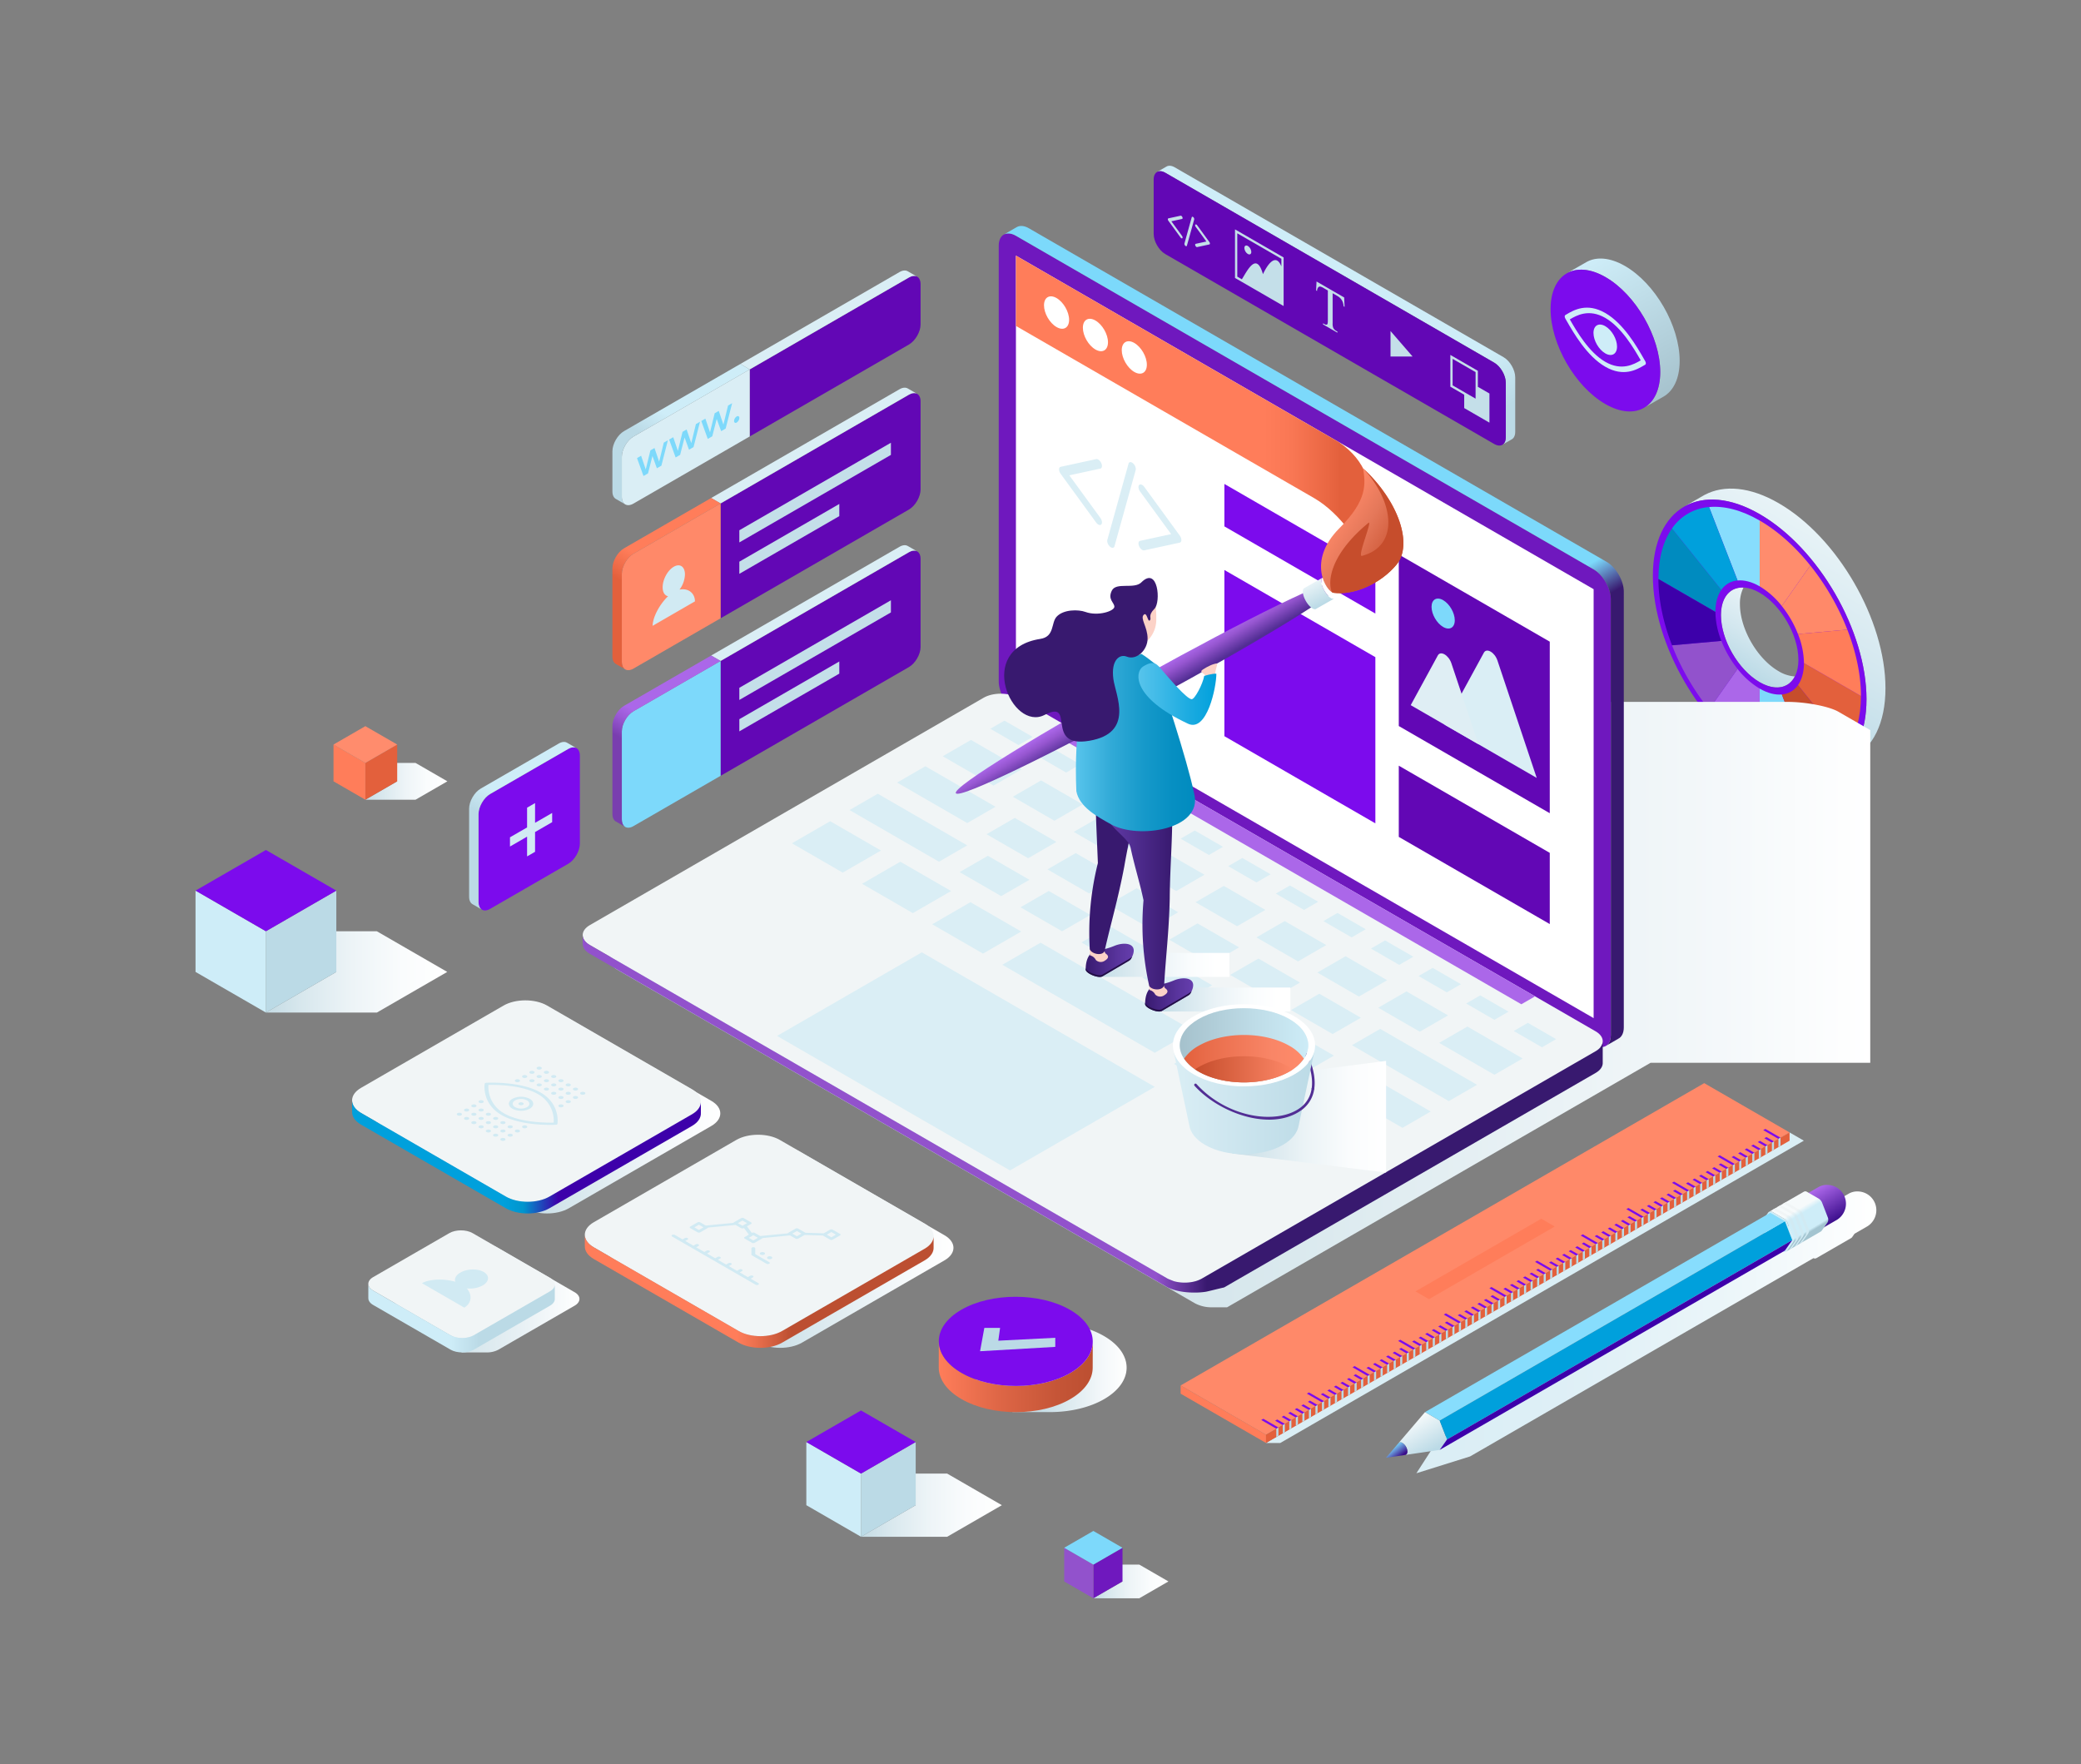 <svg xmlns="http://www.w3.org/2000/svg" xmlns:xlink="http://www.w3.org/1999/xlink" viewBox="0 0 1589.034 1346.884"><rect x="0" y="0" width="1589.034" height="1346.884" fill="#808080" stroke="none"/><defs><linearGradient id="a" x1="1328.88" x2="1357.083" y1="512.326" y2="463.478" gradientUnits="userSpaceOnUse"><stop offset="0" stop-color="#bbdae6" class="stopColorbbc0e6 svgShape"></stop><stop offset=".482" stop-color="#d3e7ef" class="stopColord3d7ef svgShape"></stop><stop offset="1" stop-color="#e8f3f7" class="stopColore8ecf7 svgShape"></stop></linearGradient><linearGradient id="h" x1="1321.574" x2="1397.993" y1="539.539" y2="407.177" xlink:href="#a"></linearGradient><linearGradient id="i" x1="465.782" x2="1428.113" y1="767.028" y2="767.028" gradientUnits="userSpaceOnUse"><stop offset="0" stop-color="#c4dbe4" class="stopColorc4c9e4 svgShape"></stop><stop offset=".236" stop-color="#cadfe7" class="stopColorcacee7 svgShape"></stop><stop offset=".541" stop-color="#dae9ee" class="stopColordaddee svgShape"></stop><stop offset=".881" stop-color="#f4f8fa" class="stopColorf4f5fa svgShape"></stop><stop offset="1" stop-color="#ffffff" class="stopColorffffff svgShape"></stop></linearGradient><linearGradient id="j" x1="886.544" x2="1269.726" y1="109.799" y2="773.49" gradientUnits="userSpaceOnUse"><stop offset=".576" stop-color="#7cd9fb" class="stopColor807cfb svgShape"></stop><stop offset=".612" stop-color="#38196f" class="stopColor1f196f svgShape"></stop></linearGradient><linearGradient id="k" x1="444.943" x2="1223.831" y1="850.57" y2="850.57" gradientUnits="userSpaceOnUse"><stop offset=".562" stop-color="#9252cc" class="stopColor5652cc svgShape"></stop><stop offset=".612" stop-color="#38196f" class="stopColor1f196f svgShape"></stop></linearGradient><linearGradient id="l" x1="775.756" x2="1046.837" y1="306.421" y2="306.421" gradientUnits="userSpaceOnUse"><stop offset=".699" stop-color="#ff7d5a" class="stopColorff5a72 svgShape"></stop><stop offset=".777" stop-color="#f97754" class="stopColorf9546d svgShape"></stop><stop offset=".883" stop-color="#e96642" class="stopColore94261 svgShape"></stop><stop offset=".914" stop-color="#e3603c" class="stopColore33c5c svgShape"></stop></linearGradient><linearGradient id="b" x1="461.69" x2="728.063" y1="952.218" y2="952.218" gradientUnits="userSpaceOnUse"><stop offset=".427" stop-color="#c4dbe4" class="stopColorc4c9e4 svgShape"></stop><stop offset=".577" stop-color="#d7e7ed" class="stopColord7daed svgShape"></stop><stop offset=".846" stop-color="#f4f8fa" class="stopColorf4f5fa svgShape"></stop><stop offset="1" stop-color="#ffffff" class="stopColorffffff svgShape"></stop></linearGradient><linearGradient id="m" x1="283.649" x2="550.022" y1="849.613" y2="849.613" xlink:href="#b"></linearGradient><linearGradient id="n" x1="-812.491" x2="-679.321" y1="300.901" y2="70.244" gradientTransform="rotate(-120.001 147.988 203.123)" gradientUnits="userSpaceOnUse"><stop offset=".409" stop-color="#bc4f31" class="stopColorbc3153 svgShape"></stop><stop offset=".411" stop-color="#bd5032" class="stopColorbd3254 svgShape"></stop><stop offset=".514" stop-color="#ed714f" class="stopColored4f6a svgShape"></stop><stop offset=".565" stop-color="#ff7d5a" class="stopColorff5a72 svgShape"></stop></linearGradient><linearGradient id="o" x1="-634.772" x2="-501.603" y1="198.303" y2="-32.354" gradientTransform="rotate(-120.001 147.988 203.123)" gradientUnits="userSpaceOnUse"><stop offset=".409" stop-color="#3d00aa" class="stopColor009aaa svgShape"></stop><stop offset=".509" stop-color="#0095cd" class="stopColor00c4cd svgShape"></stop><stop offset=".565" stop-color="#00a0dc" class="stopColor00d6dc svgShape"></stop></linearGradient><linearGradient id="p" x1="590.138" x2="685.703" y1="1109.399" y2="943.877" gradientTransform="translate(-134.089 -490.381)" gradientUnits="userSpaceOnUse"><stop offset=".298" stop-color="#793eaf" class="stopColor423eaf svgShape"></stop><stop offset=".376" stop-color="#9c5ad7" class="stopColor5e5ad7 svgShape"></stop><stop offset=".421" stop-color="#ab67e9" class="stopColor6b67e9 svgShape"></stop></linearGradient><linearGradient id="c" x1="472.652" x2="612.61" y1="961.421" y2="719.006" gradientTransform="matrix(-1 .577 0 1 1218.554 -595.316)" gradientUnits="userSpaceOnUse"><stop offset=".409" stop-color="#bbdae6" class="stopColorbbc0e6 svgShape"></stop><stop offset=".565" stop-color="#c4dfe9" class="stopColorc4cae9 svgShape"></stop></linearGradient><linearGradient id="q" x1="529.272" x2="627.388" y1="921.467" y2="751.525" xlink:href="#c"></linearGradient><linearGradient id="r" x1="347.066" x2="440.502" y1="682.451" y2="520.616" gradientUnits="userSpaceOnUse"><stop offset=".339" stop-color="#bbdae6" class="stopColorbbc0e6 svgShape"></stop><stop offset=".343" stop-color="#bcdbe7" class="stopColorbcc1e7 svgShape"></stop><stop offset=".447" stop-color="#ceedf8" class="stopColorced3f8 svgShape"></stop></linearGradient><linearGradient id="s" x1="590.138" x2="685.703" y1="989.126" y2="823.603" gradientTransform="translate(-134.089 -490.381)" gradientUnits="userSpaceOnUse"><stop offset=".298" stop-color="#e3603c" class="stopColore33c5c svgShape"></stop><stop offset=".341" stop-color="#ee6b48" class="stopColoree4865 svgShape"></stop><stop offset=".421" stop-color="#ff7d5a" class="stopColorff5a72 svgShape"></stop></linearGradient><linearGradient id="t" x1="472.652" x2="612.61" y1="841.147" y2="598.732" xlink:href="#c"></linearGradient><linearGradient id="u" x1="529.271" x2="627.388" y1="801.194" y2="631.252" xlink:href="#c"></linearGradient><linearGradient id="v" x1="611.489" x2="700.931" y1="875.467" y2="720.549" gradientTransform="translate(-134.089 -490.381)" gradientUnits="userSpaceOnUse"><stop offset=".298" stop-color="#bbdae6" class="stopColorbbc0e6 svgShape"></stop><stop offset=".302" stop-color="#bcdbe7" class="stopColorbcc1e7 svgShape"></stop><stop offset=".421" stop-color="#ceedf8" class="stopColorced3f8 svgShape"></stop></linearGradient><linearGradient id="w" x1="882.572" x2="873.435" y1="532.153" y2="516.327" gradientUnits="userSpaceOnUse"><stop offset="0" stop-color="#522e94" class="stopColor362e94 svgShape"></stop><stop offset=".663" stop-color="#9656d0" class="stopColor5b56d0 svgShape"></stop><stop offset="1" stop-color="#ab67e9" class="stopColor6b67e9 svgShape"></stop></linearGradient><linearGradient id="x" x1="1010.001" x2="1001.531" y1="461.612" y2="445.508" gradientUnits="userSpaceOnUse"><stop offset="0" stop-color="#bbdae6" class="stopColorbbc0e6 svgShape"></stop><stop offset="1" stop-color="#e8f3f7" class="stopColore8ecf7 svgShape"></stop></linearGradient><linearGradient id="y" x1="1017.839" x2="980.271" y1="610.809" y2="556.929" gradientTransform="rotate(-22.372 592.044 386.897)" gradientUnits="userSpaceOnUse"><stop offset="0" stop-color="#c64d2c" class="stopColorc62c51 svgShape"></stop><stop offset=".214" stop-color="#ce5939" class="stopColorce3955 svgShape"></stop><stop offset=".607" stop-color="#e5785a" class="stopColore55a5e svgShape"></stop><stop offset="1" stop-color="#ff8a6a" class="stopColorff826a svgShape"></stop></linearGradient><linearGradient id="d" x1="1113.833" x2="1213.395" y1="763.168" y2="763.168" gradientTransform="translate(-228.072)" gradientUnits="userSpaceOnUse"><stop offset="0" stop-color="#c2dce6" class="stopColorc2c8e6 svgShape"></stop><stop offset=".111" stop-color="#cee3eb" class="stopColorced3eb svgShape"></stop><stop offset=".419" stop-color="#e9f2f6" class="stopColore9ebf6 svgShape"></stop><stop offset=".691" stop-color="#f9fcfd" class="stopColorf9fafd svgShape"></stop><stop offset=".899" stop-color="#ffffff" class="stopColorffffff svgShape"></stop></linearGradient><linearGradient id="z" x1="1025.248" x2="1124.802" y1="736.741" y2="736.741" gradientTransform="translate(-186.014)" xlink:href="#d"></linearGradient><linearGradient id="e" x1="-1734.812" x2="-1698.113" y1="733.241" y2="733.241" gradientTransform="matrix(-1 0 0 1 -869.09 0)" gradientUnits="userSpaceOnUse"><stop offset="0" stop-color="#663ead" class="stopColor423ead svgShape"></stop><stop offset=".312" stop-color="#5a359e" class="stopColor39359e svgShape"></stop><stop offset=".915" stop-color="#3c1d75" class="stopColor231d75 svgShape"></stop><stop offset="1" stop-color="#38196f" class="stopColor1f196f svgShape"></stop></linearGradient><linearGradient id="A" x1="-1780.19" x2="-1743.492" y1="759.654" y2="759.654" xlink:href="#e"></linearGradient><linearGradient id="B" x1="-1764.251" x2="-1705.035" y1="671.969" y2="671.969" gradientTransform="matrix(-1 0 0 1 -869.09 0)" gradientUnits="userSpaceOnUse"><stop offset="0" stop-color="#38196f" class="stopColor1f196f svgShape"></stop><stop offset=".036" stop-color="#3a1b72" class="stopColor201b72 svgShape"></stop><stop offset=".674" stop-color="#59349c" class="stopColor39349c svgShape"></stop><stop offset="1" stop-color="#663ead" class="stopColor423ead svgShape"></stop></linearGradient><linearGradient id="C" x1="989.612" x2="1080.6" y1="564.461" y2="564.461" gradientTransform="matrix(-1 0 0 1 1902.14 0)" gradientUnits="userSpaceOnUse"><stop offset="0" stop-color="#008bbf" class="stopColor00b6bf svgShape"></stop><stop offset=".185" stop-color="#068fc2" class="stopColor06bac2 svgShape"></stop><stop offset=".428" stop-color="#1699ca" class="stopColor16c4ca svgShape"></stop><stop offset=".702" stop-color="#31aad7" class="stopColor31d5d7 svgShape"></stop><stop offset=".999" stop-color="#57c4ec" class="stopColor57ecea svgShape"></stop><stop offset="1" stop-color="#57c4ec" class="stopColor57ecea svgShape"></stop></linearGradient><linearGradient id="D" x1="869.298" x2="928.802" y1="529.855" y2="529.855" gradientUnits="userSpaceOnUse"><stop offset="0" stop-color="#57c4ec" class="stopColor57ecea svgShape"></stop><stop offset=".622" stop-color="#1eace1" class="stopColor1edee1 svgShape"></stop><stop offset="1" stop-color="#00a0dc" class="stopColor00d6dc svgShape"></stop></linearGradient><linearGradient id="E" x1="1075.248" x2="1431.812" y1="1017.282" y2="1017.282" gradientUnits="userSpaceOnUse"><stop offset="0" stop-color="#daeef5" class="stopColordae0f5 svgShape"></stop><stop offset=".327" stop-color="#deeff6" class="stopColordee3f6 svgShape"></stop><stop offset=".66" stop-color="#eaf5f9" class="stopColoreaeef9 svgShape"></stop><stop offset=".996" stop-color="#ffffff" class="stopColorffffff svgShape"></stop><stop offset="1" stop-color="#ffffff" class="stopColorffffff svgShape"></stop></linearGradient><linearGradient id="F" x1="1389.271" x2="1404.101" y1="906.567" y2="931.187" gradientUnits="userSpaceOnUse"><stop offset="0" stop-color="#ab67e9" class="stopColor6b67e9 svgShape"></stop><stop offset="1" stop-color="#3a0d8b" class="stopColor362e93 svgShape"></stop></linearGradient><linearGradient id="G" x1="1092.306" x2="1078.368" y1="1108.429" y2="1083.978" gradientUnits="userSpaceOnUse"><stop offset="0" stop-color="#bbdae6" class="stopColorbbc0e6 svgShape"></stop><stop offset="1" stop-color="#f6fafb" class="stopColorf6f6fb svgShape"></stop></linearGradient><linearGradient id="H" x1="1068.952" x2="1063.084" y1="1112.587" y2="1105.007" gradientUnits="userSpaceOnUse"><stop offset="0" stop-color="#3a0d8b" class="stopColor362e93 svgShape"></stop><stop offset="1" stop-color="#7cd9fb" class="stopColor807cfb svgShape"></stop></linearGradient><linearGradient id="I" x1="1381.748" x2="1365.475" y1="943.759" y2="916.397" gradientUnits="userSpaceOnUse"><stop offset=".074" stop-color="#a3c4d0" class="stopColora3a9d0 svgShape"></stop><stop offset=".137" stop-color="#ceedf8" class="stopColorced3f8 svgShape"></stop><stop offset=".559" stop-color="#ceedf8" class="stopColorced3f8 svgShape"></stop><stop offset=".69" stop-color="#f6fafb" class="stopColorf6f6fb svgShape"></stop></linearGradient><linearGradient id="f" x1="1373.006" x2="1352.776" y1="949.972" y2="924.271" gradientUnits="userSpaceOnUse"><stop offset=".559" stop-color="#d1eaf3" class="stopColord1d7f3 svgShape"></stop><stop offset=".69" stop-color="#f1f5f6" class="stopColorf1f1f6 svgShape"></stop></linearGradient><linearGradient id="J" x1="1376.96" x2="1356.731" y1="947.686" y2="921.985" xlink:href="#f"></linearGradient><linearGradient id="K" x1="1380.922" x2="1360.691" y1="945.401" y2="919.699" xlink:href="#f"></linearGradient><linearGradient id="L" x1="742.729" x2="860.28" y1="1044.148" y2="1044.148" xlink:href="#b"></linearGradient><linearGradient id="M" x1="716.816" x2="834.426" y1="1051.109" y2="1051.109" gradientUnits="userSpaceOnUse"><stop offset="0" stop-color="#ff7d5a" class="stopColorff5a72 svgShape"></stop><stop offset=".394" stop-color="#de6646" class="stopColorde4663 svgShape"></stop><stop offset=".771" stop-color="#c55537" class="stopColorc53757 svgShape"></stop><stop offset="1" stop-color="#bc4f31" class="stopColorbc3153 svgShape"></stop></linearGradient><linearGradient id="N" x1="300.034" x2="442.459" y1="991.504" y2="991.504" gradientUnits="userSpaceOnUse"><stop offset="0" stop-color="#c4dbe4" class="stopColorc4c9e4 svgShape"></stop><stop offset=".254" stop-color="#cee1e8" class="stopColorced2e8 svgShape"></stop><stop offset=".677" stop-color="#e7f0f4" class="stopColore7e9f4 svgShape"></stop><stop offset="1" stop-color="#ffffff" class="stopColorffffff svgShape"></stop></linearGradient><linearGradient id="O" x1="-188.676" x2="-117.472" y1="597.764" y2="474.434" gradientTransform="rotate(-120.001 235.478 625.348)" gradientUnits="userSpaceOnUse"><stop offset=".409" stop-color="#bbdae6" class="stopColorbbc0e6 svgShape"></stop><stop offset=".413" stop-color="#bcdbe7" class="stopColorbcc1e7 svgShape"></stop><stop offset=".565" stop-color="#ceedf8" class="stopColorced3f8 svgShape"></stop></linearGradient><linearGradient id="g" x1="657.46" x2="765.019" y1="1149.252" y2="1149.252" gradientUnits="userSpaceOnUse"><stop offset="0" stop-color="#c4dbe4" class="stopColorc4c9e4 svgShape"></stop><stop offset=".188" stop-color="#d7e7ed" class="stopColord7daed svgShape"></stop><stop offset=".477" stop-color="#edf4f7" class="stopColoredeef7 svgShape"></stop><stop offset=".753" stop-color="#fafcfd" class="stopColorfafbfd svgShape"></stop><stop offset="1" stop-color="#ffffff" class="stopColorffffff svgShape"></stop></linearGradient><linearGradient id="P" x1="203.057" x2="341.509" y1="742.087" y2="742.087" xlink:href="#g"></linearGradient><linearGradient id="Q" x1="278.981" x2="341.615" y1="596.56" y2="596.56" xlink:href="#g"></linearGradient><linearGradient id="R" x1="834.871" x2="892.21" y1="1207.477" y2="1207.477" xlink:href="#g"></linearGradient><linearGradient id="S" x1="1196.773" x2="1133.418" y1="981.371" y2="876.945" gradientTransform="scale(1 -1) rotate(60 2227.49 412.33)" gradientUnits="userSpaceOnUse"><stop offset="0" stop-color="#ceedf8" class="stopColorced3f8 svgShape"></stop><stop offset="1" stop-color="#a5c1cc" class="stopColora5abcc svgShape"></stop></linearGradient><linearGradient id="T" x1="940.976" x2="1058.39" y1="852.654" y2="852.654" gradientUnits="userSpaceOnUse"><stop offset="0" stop-color="#c4dbe4" class="stopColorc4c9e4 svgShape"></stop><stop offset=".152" stop-color="#d2e4eb" class="stopColord2d6eb svgShape"></stop><stop offset=".469" stop-color="#ebf3f6" class="stopColorebedf6 svgShape"></stop><stop offset=".761" stop-color="#fafcfd" class="stopColorfafafd svgShape"></stop><stop offset="1" stop-color="#ffffff" class="stopColorffffff svgShape"></stop></linearGradient><linearGradient id="U" x1="896.038" x2="1006.878" y1="841.666" y2="841.666" gradientUnits="userSpaceOnUse"><stop offset="0" stop-color="#daeef5" class="stopColordae0f5 svgShape"></stop><stop offset="1" stop-color="#bbdae6" class="stopColorbbc0e6 svgShape"></stop></linearGradient><linearGradient id="V" x1="900.85" x2="1001.788" y1="798.118" y2="798.118" gradientUnits="userSpaceOnUse"><stop offset="0" stop-color="#a5c1cc" class="stopColora5abcc svgShape"></stop><stop offset=".58" stop-color="#bfdde8" class="stopColorbfc5e8 svgShape"></stop><stop offset="1" stop-color="#ceedf8" class="stopColorced3f8 svgShape"></stop></linearGradient><linearGradient id="W" x1="904.173" x2="998.273" y1="808.333" y2="808.333" gradientUnits="userSpaceOnUse"><stop offset="0" stop-color="#e3603c" class="stopColore33c5c svgShape"></stop><stop offset=".164" stop-color="#e86b49" class="stopColore8495f svgShape"></stop><stop offset=".715" stop-color="#f98667" class="stopColorf97267 svgShape"></stop><stop offset="1" stop-color="#ff8a6a" class="stopColorff826a svgShape"></stop></linearGradient><linearGradient id="X" x1="912.547" x2="989.416" y1="816.458" y2="816.458" gradientUnits="userSpaceOnUse"><stop offset="0" stop-color="#c64d2c" class="stopColorc62c51 svgShape"></stop><stop offset="1" stop-color="#ff8a6a" class="stopColorff826a svgShape"></stop></linearGradient><linearGradient id="Y" x1="953.092" x2="1157.269" y1="91.148" y2="444.793" gradientUnits="userSpaceOnUse"><stop offset=".604" stop-color="#ceedf8" class="stopColorced3f8 svgShape"></stop><stop offset=".607" stop-color="#cdecf7" class="stopColorcdd2f7 svgShape"></stop><stop offset=".707" stop-color="#bbdae6" class="stopColorbbc0e6 svgShape"></stop></linearGradient></defs><g style="isolation:isolate" fill="#87ddfd" class="color000000 svgShape"><path fill="url(#a)" d="M1314.109 469.658c0 18.855 13.238 41.783 29.567 51.21 11.915 6.88 22.157 4.637 26.838-4.385a27.406 27.406 0 0 1-12.349-3.98c-16.33-9.428-29.566-32.355-29.566-51.21a27.41 27.41 0 0 1 2.728-12.685c-10.155-.457-17.218 7.291-17.218 21.05Z"></path><path fill="url(#h)" d="M1358.165 384.182c-21.888-12.637-41.747-14.127-56.397-6.382v-.034l-.63.364q-.639.353-1.264.73l-12.595 7.272v.034c14.65-7.746 34.508-6.256 56.397 6.382 45.046 26.007 81.563 89.256 81.563 141.27 0 25.5-8.79 43.54-23.044 52.268l12.113-6.993v-.035c15.648-8.126 25.42-26.719 25.42-53.605 0-52.014-36.517-115.264-81.563-141.27Z"></path><path fill="#6207b5" d="M1399.819 587.423v.035l.644-.372c-.213.116-.43.226-.644.337Z" class="colore8ecf7 svgShape"></path><path fill="#7c0bed" d="M1343.676 392.548c-45.046-26.008-81.563-4.925-81.563 47.09 0 52.014 36.517 115.263 81.563 141.27 45.046 26.008 81.563 4.925 81.563-47.09 0-52.014-36.517-115.263-81.563-141.27Zm0 128.32c-16.33-9.427-29.567-32.355-29.567-51.21 0-18.856 13.237-26.498 29.567-17.07 16.329 9.427 29.566 32.355 29.566 51.21 0 18.856-13.237 26.498-29.566 17.07Z" class="colorf6f6fb svgShape"></path><path fill="#ab67e9" d="m1326.79 510.75-21.756 30.95c11.378 14.184 24.57 26.185 38.642 34.31v-50.24a62.074 62.074 0 0 1-16.887-15.02Z" class="color6b67e9 svgShape"></path><path fill="#7dd9fb" d="M1343.677 525.77h-.001v50.24c14.07 8.123 27.263 11.356 38.64 10.31l-21.754-56.07c-4.975.458-10.732-.927-16.885-4.48Z" class="color807dfb svgShape"></path><path fill="#e3603c" d="M1377.486 506.248v.001c0 7.105-1.678 12.784-4.563 16.864l37.68 46.875c6.596-9.33 10.392-22.372 10.392-38.62Z" class="colore33c5c svgShape"></path><path fill="#9252cc" d="m1314.428 489.34-37.68 3.365a188.59 188.59 0 0 0 28.286 48.995l21.755-30.95a82.394 82.394 0 0 1-12.361-21.41Z" class="color5652cc svgShape"></path><path fill="#c64d2c" d="m1360.562 530.25 21.755 56.07a37.94 37.94 0 0 0 28.287-16.332l-37.68-46.875a16.573 16.573 0 0 1-12.362 7.137Z" class="colorc62c51 svgShape"></path><path fill="#008bbf" d="m1314.428 450.344-37.68-46.876c-6.596 9.33-10.392 22.372-10.392 38.619l43.509 25.12c0-7.104 1.679-12.783 4.563-16.863Z" class="color00b6bf svgShape"></path><path fill="#ff8c6d" d="M1343.677 447.687a62.067 62.067 0 0 1 16.885 15.018l21.755-30.95c-11.378-14.183-24.57-26.183-38.64-34.306l-.001-.001v50.239Z" class="colorffaf6d svgShape"></path><path fill="#3d00aa" d="m1309.865 467.208-43.51-25.12c0 16.247 3.797 33.672 10.392 50.617l37.68-3.365a62.067 62.067 0 0 1-4.562-22.132Z" class="color009aaa svgShape"></path><path fill="#ff8969" d="m1372.923 484.116 37.68-3.366a188.608 188.608 0 0 0-28.287-48.994l-21.754 30.949a82.394 82.394 0 0 1 12.361 21.41Z" class="colorff826a svgShape"></path><path fill="#87ddfd" d="M1343.676 447.687v-50.239c-14.071-8.123-27.263-11.356-38.641-10.31l21.754 56.07c4.976-.459 10.733.926 16.887 4.479Z" class="color57ecea svgShape"></path><path fill="#00a0dc" d="m1326.79 443.207-21.755-56.07a37.938 37.938 0 0 0-28.288 16.331l37.681 46.876a16.575 16.575 0 0 1 12.361-7.137Z" class="color00d6dc svgShape"></path><path fill="#ff7d5a" d="m1377.486 506.248 43.51 25.12c0-16.247-3.797-33.672-10.392-50.618l-37.681 3.366a62.074 62.074 0 0 1 4.563 22.132Z" class="colorff5a72 svgShape"></path><path d="m1428.113 557.462-24.223-13.987c-7.224-4.17-24.945-7.58-39.393-7.58H788.204c-14.444 0-317.007 189.291-317.007 189.291-7.22 4.175-7.22 10.992 0 15.167l441.124 254.682a26.954 26.954 0 0 0 13.215 3.126h11.47l310.552-179.3 12.82-7.4h167.734Z" style="mix-blend-mode:multiply" fill="url(#i)"></path><path fill="#6f18be" d="M1230.011 790.165c0 8.341-5.91 11.75-13.133 7.583L775.756 543.066c-7.228-4.171-13.133-14.404-13.133-22.743V187.6c0-8.34 5.905-11.751 13.133-7.582l441.122 254.682c7.222 4.171 13.133 14.406 13.133 22.746Z" class="color423eaf svgShape"></path><path fill="url(#j)" d="M1226.792 428.976 785.666 174.294c-3.66-2.11-6.972-2.273-9.362-.84v-.009l-9.434 5.473.026.004c2.34-1.134 5.446-.874 8.86 1.095l441.122 254.682c7.222 4.171 13.133 14.406 13.133 22.746v332.72c0 4.139-1.46 7.063-3.807 8.449v.004l9.426-5.47-.025-.004c2.641-1.252 4.318-4.275 4.318-8.7V451.721c0-8.338-5.911-18.573-13.131-22.745Z"></path><path fill="#ffffff" d="M1059.382 358.931 775.756 195.18v327.503l441.122 254.682V449.862l-157.496-90.931z" class="colorffffff svgShape"></path><path fill="#f1f5f6" d="M917.748 976.213c-7.22 4.171-19.04 4.171-26.263 0L450.36 721.531c-7.218-4.167-7.218-10.992 0-15.163l300.678-173.595c7.218-4.167 19.038-4.167 26.263 0l441.125 254.686c7.223 4.167 7.223 10.988 0 15.16Z" class="colorf1f1f6 svgShape"></path><path fill="#daeef5" d="m777.762 568.891-21.572-12.454 10.785-6.228 21.573 12.453-10.786 6.229zM814.095 589.87l-21.575-12.458 10.786-6.229 21.574 12.458-10.785 6.229zM850.427 610.845l-21.57-12.458 10.785-6.225 21.575 12.458-10.79 6.225zM886.758 631.824l-21.569-12.454 10.79-6.229 21.569 12.454-10.79 6.229zM923.095 652.799l-21.573-12.454 10.79-6.225 21.572 12.454-10.789 6.225zM959.432 673.781l-21.573-12.457 10.783-6.229 21.579 12.454-10.789 6.232zM995.764 694.76l-21.569-12.457 10.788-6.229 21.566 12.453-10.785 6.233zM1032.101 715.731l-21.575-12.449 10.789-6.234 21.571 12.458-10.785 6.225zM1068.433 736.71l-21.571-12.45 10.786-6.233 21.575 12.458-10.79 6.225zM1104.768 757.689l-21.573-12.458 10.789-6.225 21.573 12.454-10.789 6.229zM1141.104 778.668l-21.572-12.458 10.785-6.225 21.575 12.454-10.788 6.229zM1177.441 799.647l-21.579-12.458 10.79-6.229 21.574 12.458-10.785 6.229zM758.639 599.805l-38.786-22.393 21.573-12.454 38.784 22.394-21.571 12.453zM738.574 628.435l-53.546-30.918 21.577-12.454 53.543 30.919-21.574 12.453zM716.999 657.935l-68.306-39.439 21.573-12.454 68.302 39.439-21.569 12.454zM643.511 666.273l-38.786-22.389 29.206-16.863 38.786 22.389-29.206 16.863zM697.057 697.192l-38.786-22.394 29.204-16.863 38.79 22.393-29.208 16.864zM750.604 728.106l-38.786-22.389 29.209-16.868 38.783 22.397-29.206 16.86zM935.227 834.704l-38.782-22.401 29.204-16.859 38.792 22.393-29.214 16.867zM1025.975 887.094l-76.072-43.925 29.206-16.859 76.074 43.92-29.208 16.864zM881.771 803.838l-116.403-67.211 29.204-16.86 116.409 67.207-29.21 16.864zM805.143 626.656l-31.742-18.326 21.568-12.457 31.745 18.325-21.571 12.458zM785.078 655.282l-31.747-18.325 21.575-12.458 31.742 18.325-21.57 12.458zM764.496 684.209l-31.74-18.325 21.574-12.454 31.743 18.326-21.577 12.453zM811 711.056l-31.742-18.325 21.573-12.458 31.742 18.329L811 711.056zM857.497 737.902l-31.739-18.325 21.573-12.45 31.742 18.325-21.576 12.45zM904.005 764.756l-31.743-18.325 21.571-12.462 31.741 18.329-21.569 12.458zM950.505 791.602l-31.738-18.329 21.571-12.454 31.738 18.329-21.571 12.454zM997.005 818.449l-31.738-18.326 21.571-12.461 31.742 18.329-21.575 12.458zM1070.94 861.133l-59.173-34.163 21.571-12.454 59.173 34.163-21.571 12.454zM831.58 682.128l-31.74-18.321 21.574-12.458 31.739 18.325-21.573 12.454zM878.082 708.978l-31.742-18.329 21.575-12.454 31.742 18.329-21.575 12.454zM924.579 735.828l-31.739-18.325 21.575-12.462 31.742 18.329-21.578 12.458zM971.085 762.674l-31.743-18.325 21.577-12.457 31.739 18.325-21.573 12.457zM1017.589 789.525l-31.746-18.329 21.578-12.458 31.743 18.329-21.575 12.458zM1106.277 840.73l-73.93-42.688 21.575-12.454 73.934 42.685-21.579 12.457zM851.641 653.502l-31.74-18.325 21.574-12.454 31.739 18.325-21.573 12.454zM898.145 680.348l-31.742-18.325 21.573-12.454 31.742 18.321-21.573 12.458zM944.644 707.194l-31.737-18.325 21.569-12.446 31.742 18.322-21.574 12.449zM991.146 734.049l-31.743-18.33 21.573-12.457 31.743 18.329-21.573 12.458zM1037.65 760.891l-31.742-18.325 21.571-12.45 31.746 18.321-21.575 12.454zM1084.151 787.741l-31.739-18.325 21.571-12.454 31.742 18.325-21.574 12.454zM1141.104 820.622l-42.19-24.36 21.573-12.454 42.188 24.36-21.571 12.454z" class="colordae0f5 svgShape"></path><path fill="#ab67e9" d="M1161.684 766.786 813.1 565.53l10.473-6.046 348.581 201.26-10.47 6.042z" class="color6b67e9 svgShape"></path><path fill="#daeef5" d="M881.765 829.842 703.887 727.14l-110.533 63.819 177.878 102.697 110.533-63.814z" class="colordae0f5 svgShape"></path><path fill="url(#k)" d="M1218.425 802.618 917.748 976.213c-5.735 3.313-14.359 3.984-21.293 2.038-.05-.016-4.308-1.657-4.97-2.038L450.36 721.531a15.968 15.968 0 0 1-1.394-.91.564.564 0 0 0-.065-.051c-.118-.088-.217-.175-.326-.262a11.943 11.943 0 0 1-.73-.612c-.116-.103-.226-.215-.335-.322a10.262 10.262 0 0 1-.754-.822 12.387 12.387 0 0 1-.092-.104c-.016-.023-.036-.047-.051-.067a9.285 9.285 0 0 1-.684-1.017 6.813 6.813 0 0 1-.961-3.15h-.024v6.356h.05c-.04 2.772 1.724 5.553 5.366 7.659L891.485 982.91c10.528 5.22 25.564 4.203 30.043 3.221 4.475-.98 8.497-2.101 13.19-3.126l283.707-163.795c3.653-2.11 5.453-4.894 5.405-7.679v-16.414c-.03 2.721-1.833 5.434-5.405 7.5Z"></path><path fill="url(#l)" d="M1038.613 417.661s-13.676-24.931-35.217-37.368l-227.64-131.427V195.18l246.385 142.25c43.318 28.964 16.472 80.231 16.472 80.231Z"></path><path fill="#ffffff" d="M797.19 233.109c0-6.113 4.292-8.59 9.586-5.534 5.293 3.056 9.585 10.49 9.585 16.602s-4.292 8.59-9.585 5.534c-5.294-3.057-9.585-10.49-9.585-16.602ZM826.876 250.248c0-6.113 4.292-8.59 9.586-5.534 5.293 3.056 9.585 10.49 9.585 16.602s-4.292 8.59-9.585 5.534c-5.294-3.057-9.586-10.49-9.586-16.602ZM856.562 267.387c0-6.113 4.292-8.59 9.585-5.534 5.294 3.056 9.585 10.49 9.585 16.602s-4.291 8.59-9.585 5.534c-5.293-3.057-9.585-10.49-9.585-16.602Z" class="colorffffff svgShape"></path><path fill="#6207b5" d="m1183.392 620.912-115.291-66.563V423.371l115.291 66.563v130.978z" class="colore8ecf7 svgShape"></path><path fill="#7dd9fb" d="M1093.125 463.358c0-5.653 3.968-7.944 8.863-5.117 4.895 2.824 8.864 9.698 8.864 15.352 0 5.651-3.968 7.942-8.864 5.116-4.895-2.826-8.864-9.7-8.863-15.35Z" class="color807dfb svgShape"></path><path d="m1173.427 593.958-30.006-89.678c-2.077-6.208-8.252-9.773-10.33-5.964l-30.004 55.031Z" style="mix-blend-mode:multiply" fill="#daeef5" class="colordae0f5 svgShape"></path><path d="m1128.96 568.285-20.709-61.893c-2.077-6.208-8.252-9.773-10.33-5.964l-20.708 37.981Z" style="mix-blend-mode:multiply" fill="#dfeef4" class="colordfe4f4 svgShape"></path><path fill="#6207b5" d="m1183.392 705.551-115.291-66.564v-54.371l115.291 66.563v54.372z" class="colore8ecf7 svgShape"></path><path fill="#7c0bed" d="m1050.217 628.662-115.292-66.563V435.193l115.292 66.563v126.906zM1050.217 468.475l-115.292-66.564V369.5l115.292 66.563v32.412z" class="colorf6f6fb svgShape"></path><path d="M865.217 353.79c-1.506-1.353-3.067-1.236-3.48.268l-16.17 58.12c-.418 1.5.465 3.809 1.97 5.16 1.506 1.349 3.06 1.223 3.48-.268l16.17-58.121c.415-1.503-.465-3.808-1.97-5.159Zm5.343 21.499 23.71 32.523-23.71 5.148c-1.285.278-1.608 2.128-.725 4.12.886 1.997 2.648 3.393 3.934 3.114l27.095-5.879c.769-.169 1.227-.912 1.227-1.99a6.068 6.068 0 0 0-1.227-3.396l-27.095-37.168c-1.285-1.769-3.048-2.407-3.93-1.433-.887.975-.564 3.199.721 4.961Zm-61.86-16.881a6.08 6.08 0 0 0 1.228 3.4l27.094 37.168c1.29 1.766 3.051 2.407 3.935 1.429.886-.97.56-3.194-.726-4.96l-23.71-32.524 23.71-5.143c1.286-.278 1.612-2.125.726-4.121-.883-1.997-2.65-3.392-3.935-3.11l-27.094 5.879c-.77.165-1.227.905-1.228 1.982Z" style="mix-blend-mode:multiply" fill="#daeef5" class="colordae0f5 svgShape"></path><path d="M612.362 1025.161c-9.133 5.273-24.075 5.27-33.209-.001l-110.617-63.868c-9.128-5.275-9.13-13.9.003-19.173l108.846-62.842c9.136-5.275 24.077-5.275 33.207-.002l110.618 63.868c9.134 5.272 9.138 13.9.008 19.17Z" style="mix-blend-mode:multiply" fill="url(#b)"></path><path d="M434.321 922.556c-9.133 5.273-24.074 5.27-33.209-.001l-110.617-63.869c-9.127-5.274-9.13-13.899.003-19.172l108.847-62.842c9.136-5.275 24.076-5.275 33.207-.002l110.617 63.868c9.134 5.272 9.138 13.899.008 19.17Z" style="mix-blend-mode:multiply" fill="url(#m)"></path><path fill="#f1f5f6" d="M597.23 1016.25c-9.133 5.273-24.075 5.27-33.209-.002L453.404 952.38c-9.127-5.275-9.13-13.9.003-19.172l108.847-62.843c9.136-5.274 24.076-5.274 33.207-.001l110.617 63.868c9.134 5.271 9.138 13.899.008 19.17Z" class="colorf1f1f6 svgShape"></path><path fill="url(#n)" d="m446.57 951.333.017.002c-.165 3.6 2.089 7.226 6.82 9.956l110.617 63.869c9.131 5.273 24.074 5.271 33.207-.002l108.847-62.842c4.783-2.762 7.033-6.44 6.808-10.068l.003-7.95c-.2 3.314-2.45 6.59-6.803 9.104L597.23 1016.25c-9.133 5.273-24.075 5.27-33.209-.002L453.404 952.38c-4.508-2.606-6.783-6.03-6.837-9.46Z"></path><path fill="#f1f5f6" d="M419.521 913.645c-9.132 5.273-24.074 5.27-33.208-.002l-110.617-63.868c-9.128-5.275-9.13-13.9.003-19.172l108.846-62.843c9.136-5.274 24.076-5.274 33.207-.001l110.617 63.868c9.134 5.271 9.138 13.899.009 19.17Z" class="colorf1f1f6 svgShape"></path><path fill="url(#o)" d="m268.86 848.728.019.002c-.165 3.6 2.088 7.226 6.82 9.956l110.617 63.869c9.13 5.273 24.074 5.271 33.207-.002l108.846-62.842c4.783-2.762 7.034-6.44 6.808-10.068l.004-7.95c-.2 3.313-2.45 6.59-6.803 9.104L419.52 913.645c-9.132 5.273-24.074 5.27-33.208-.002l-110.617-63.868c-4.508-2.606-6.784-6.03-6.838-9.461Z"></path><path d="m579.052 979.707-5.889-3.4 1.732-1a.633.633 0 0 0 0-1.2 2.298 2.298 0 0 0-2.078 0l-1.732 1-6.236-3.6 1.732-1a.633.633 0 0 0 0-1.2 2.299 2.299 0 0 0-2.078 0l-1.732 1-6.235-3.6 1.732-1a.633.633 0 0 0 0-1.2 2.298 2.298 0 0 0-2.08 0l-1.731 1-6.236-3.6 1.732-1a.633.633 0 0 0 0-1.2 2.297 2.297 0 0 0-2.078 0l-1.732 1-6.235-3.6 1.732-1a.633.633 0 0 0 0-1.2 2.298 2.298 0 0 0-2.079 0l-1.732 1-6.235-3.6 1.732-1a.633.633 0 0 0 0-1.2 2.298 2.298 0 0 0-2.078 0l-1.732 1-6.236-3.6 1.732-1a.633.633 0 0 0 0-1.2 2.298 2.298 0 0 0-2.079 0l-1.732 1-5.889-3.4a2.298 2.298 0 0 0-2.078 0 .634.634 0 0 0 0 1.2l63.74 36.8a2.298 2.298 0 0 0 2.078 0 .633.633 0 0 0 0-1.2Zm-51.961-42 5.542 3.2a2.298 2.298 0 0 0 2.079 0l5.542-3.2a.81.81 0 0 0 .366-.408l21.053-2.026 4.215 2.434a2.298 2.298 0 0 0 2.079 0l.128-.074 3.741 5.04-3.176 1.834a.633.633 0 0 0 0 1.2l5.542 3.2a2.297 2.297 0 0 0 2.079 0l5.542-3.2a.81.81 0 0 0 .366-.408l21.053-2.026 4.216 2.434a2.298 2.298 0 0 0 2.078 0l4.802-2.772 13.995.425 5.452 3.147a2.298 2.298 0 0 0 2.078 0l5.543-3.2a.633.633 0 0 0 0-1.2l-5.543-3.2a2.297 2.297 0 0 0-2.078 0l-4.802 2.773-13.996-.425-5.45-3.148a2.298 2.298 0 0 0-2.08 0l-5.542 3.2a.81.81 0 0 0-.366.408l-21.052 2.026-4.216-2.434a2.297 2.297 0 0 0-2.079 0l-.128.074-3.74-5.04 3.175-1.834a.634.634 0 0 0 0-1.2l-5.542-3.2a2.297 2.297 0 0 0-2.079 0l-5.542 3.2a.811.811 0 0 0-.366.408l-21.053 2.026-4.215-2.434a2.298 2.298 0 0 0-2.079 0l-5.542 3.2a.633.633 0 0 0 0 1.2Zm107.733 3 3.464 2-3.464 2-3.464-2Zm-26.327-.8 3.464 2-3.464 2-3.464-2Zm-33.256 3.2 3.464 2-3.464 2-3.464-2Zm-8.313-11.2 3.464 2-3.465 2-3.464-2Zm-33.256 3.2 3.464 2-3.464 2-3.464-2Zm43.04 18c-.001-.468-.659-.848-1.47-.848-.812 0-1.47.38-1.47.848v4.8a.734.734 0 0 0 .43.6l11.085 6.4a2.298 2.298 0 0 0 2.08 0 .634.634 0 0 0-.001-1.2l-10.655-6.151Zm6.843 4.8a.845.845 0 0 0 0-1.6 3.063 3.063 0 0 0-2.77 0 .845.845 0 0 0 0 1.6 3.063 3.063 0 0 0 2.77 0Zm5.543 3.2a.845.845 0 0 0 0-1.6 3.063 3.063 0 0 0-2.771 0 .845.845 0 0 0 0 1.6 3.062 3.062 0 0 0 2.77 0ZM399.265 841.956a3.063 3.063 0 0 0-2.772 0 .845.845 0 0 0 0 1.6 3.063 3.063 0 0 0 2.772 0 .844.844 0 0 0 0-1.6Zm5.196-3a14.569 14.569 0 0 0-13.164 0c-3.629 2.096-3.629 5.505 0 7.6a14.57 14.57 0 0 0 13.164 0c3.63-2.095 3.63-5.504 0-7.6Zm-11.085 6.4c-2.483-1.433-2.483-3.766 0-5.2a9.968 9.968 0 0 1 9.006 0c2.484 1.434 2.484 3.767 0 5.2a9.968 9.968 0 0 1-9.006 0Zm32.295 12.678c.097-.614 2.227-15.146-12.896-23.878s-40.295-7.501-41.358-7.445c-.705.038-1.263.36-1.33.767-.097.614-2.226 15.147 12.897 23.878 15.123 8.732 40.294 7.502 41.358 7.446.705-.039 1.262-.36 1.329-.768Zm-40.609-7.878a23.18 23.18 0 0 1-12.119-21.797c5.215-.126 25.437-.114 37.753 6.997a23.18 23.18 0 0 1 12.12 21.797c-5.216.127-25.437.114-37.754-6.997Zm25.288-21a3.063 3.063 0 0 0 2.771 0 .845.845 0 0 0 0-1.6 3.063 3.063 0 0 0-2.771 0 .845.845 0 0 0 0 1.6Zm5.542-3.2a3.063 3.063 0 0 0 2.772 0 .845.845 0 0 0 0-1.6 3.064 3.064 0 0 0-2.772 0 .845.845 0 0 0 0 1.6Zm0 6.4a3.063 3.063 0 0 0 2.772 0 .844.844 0 0 0 0-1.6 3.063 3.063 0 0 0-2.772 0 .845.845 0 0 0 0 1.6Zm0-12.8a3.063 3.063 0 0 0 2.772 0 .845.845 0 0 0 0-1.6 3.063 3.063 0 0 0-2.772 0 .845.845 0 0 0 0 1.6Zm5.543 3.2a3.063 3.063 0 0 0 2.771 0 .845.845 0 0 0 0-1.6 3.063 3.063 0 0 0-2.771 0 .845.845 0 0 0 0 1.6Zm-22.17 0a3.063 3.063 0 0 0 2.771 0 .845.845 0 0 0 0-1.6 3.063 3.063 0 0 0-2.771 0 .845.845 0 0 0 0 1.6Zm5.542-3.2a3.063 3.063 0 0 0 2.771 0 .845.845 0 0 0 0-1.6 3.063 3.063 0 0 0-2.77 0 .845.845 0 0 0 0 1.6Zm5.543-3.2a3.063 3.063 0 0 0 2.771 0 .845.845 0 0 0 0-1.6 3.063 3.063 0 0 0-2.771 0 .845.845 0 0 0 0 1.6Zm-5.543 9.6a3.063 3.063 0 0 0 2.772 0 .845.845 0 0 0 0-1.6 3.063 3.063 0 0 0-2.772 0 .845.845 0 0 0 0 1.6Zm5.543-3.2a3.063 3.063 0 0 0 2.771 0 .845.845 0 0 0 0-1.6 3.063 3.063 0 0 0-2.771 0 .845.845 0 0 0 0 1.6Zm27.713 16a3.063 3.063 0 0 0 2.77 0 .845.845 0 0 0 .001-1.6 3.063 3.063 0 0 0-2.771 0 .845.845 0 0 0 0 1.6Zm-5.543 3.2a3.063 3.063 0 0 0 2.771 0 .845.845 0 0 0 0-1.6 3.063 3.063 0 0 0-2.77 0 .845.845 0 0 0 0 1.6Zm-5.543-16a3.063 3.063 0 0 0 2.772 0 .844.844 0 0 0 0-1.6 3.063 3.063 0 0 0-2.772 0 .845.845 0 0 0 0 1.6Zm11.086 6.4a3.063 3.063 0 0 0 2.77 0 .845.845 0 0 0 0-1.6 3.063 3.063 0 0 0-2.77 0 .845.845 0 0 0 0 1.6Zm5.542 3.2a3.063 3.063 0 0 0 2.771 0 .845.845 0 0 0 0-1.6 3.063 3.063 0 0 0-2.77 0 .845.845 0 0 0 0 1.6Zm-49.883-9.6a3.063 3.063 0 0 0 2.772 0 .845.845 0 0 0 0-1.6 3.063 3.063 0 0 0-2.772 0 .845.845 0 0 0 0 1.6Zm33.256 19.2a3.063 3.063 0 0 0 2.77 0 .845.845 0 0 0 .001-1.6 3.063 3.063 0 0 0-2.771 0 .845.845 0 0 0 0 1.6Zm5.542-9.6a3.063 3.063 0 0 0 2.771 0 .845.845 0 0 0 0-1.6 3.063 3.063 0 0 0-2.77 0 .845.845 0 0 0 0 1.6Zm-5.543-3.2a3.063 3.063 0 0 0 2.772 0 .845.845 0 0 0 0-1.6 3.063 3.063 0 0 0-2.772 0 .845.845 0 0 0 0 1.6Zm-5.542 3.2a3.063 3.063 0 0 0 2.771 0 .845.845 0 0 0 0-1.6 3.062 3.062 0 0 0-2.77 0 .845.845 0 0 0 0 1.6Zm11.085-6.4a3.063 3.063 0 0 0 2.771 0 .845.845 0 0 0 0-1.6 3.063 3.063 0 0 0-2.77 0 .845.845 0 0 0 0 1.6Zm-5.542 9.6a3.063 3.063 0 0 0 2.77 0 .845.845 0 0 0 0-1.6 3.063 3.063 0 0 0-2.77 0 .845.845 0 0 0 0 1.6Zm-5.543-9.6a3.063 3.063 0 0 0 2.771 0 .844.844 0 0 0 0-1.6 3.063 3.063 0 0 0-2.771 0 .845.845 0 0 0 0 1.6Zm-41.57 36.8a3.062 3.062 0 0 0-2.77 0 .845.845 0 0 0 0 1.6 3.063 3.063 0 0 0 2.77 0 .844.844 0 0 0 0-1.6Zm5.543-9.6a3.063 3.063 0 0 0-2.77 0 .845.845 0 0 0 0 1.6 3.063 3.063 0 0 0 2.77 0 .845.845 0 0 0 0-1.6Zm-5.542-3.2a3.063 3.063 0 0 0-2.771 0 .845.845 0 0 0 0 1.6 3.063 3.063 0 0 0 2.771 0 .845.845 0 0 0 0-1.6Zm5.542 9.6a3.062 3.062 0 0 0-2.77 0 .845.845 0 0 0 0 1.6 3.063 3.063 0 0 0 2.77 0 .844.844 0 0 0 0-1.6Zm-5.542-3.2a3.062 3.062 0 0 0-2.771 0 .844.844 0 0 0 0 1.6 3.063 3.063 0 0 0 2.77 0 .845.845 0 0 0 0-1.6Zm-5.543 3.2a3.063 3.063 0 0 0-2.77 0 .845.845 0 0 0 0 1.6 3.063 3.063 0 0 0 2.77 0 .845.845 0 0 0 0-1.6Zm27.713-3.2a3.063 3.063 0 0 0-2.77 0 .845.845 0 0 0 0 1.6 3.063 3.063 0 0 0 2.77 0 .844.844 0 0 0 0-1.6Zm-5.542 3.2a3.063 3.063 0 0 0-2.772 0 .845.845 0 0 0 0 1.6 3.063 3.063 0 0 0 2.772 0 .844.844 0 0 0 0-1.6Zm-44.34-12.8a3.063 3.063 0 0 0-2.772 0 .845.845 0 0 0 0 1.6 3.063 3.063 0 0 0 2.771 0 .845.845 0 0 0 0-1.6Zm38.797 9.6a3.063 3.063 0 0 0-2.771 0 .844.844 0 0 0 0 1.6 3.063 3.063 0 0 0 2.771 0 .845.845 0 0 0 0-1.6Zm0 6.4a3.062 3.062 0 0 0-2.771 0 .845.845 0 0 0 0 1.6 3.063 3.063 0 0 0 2.771 0 .845.845 0 0 0 0-1.6Zm-5.542 3.2a3.063 3.063 0 0 0-2.772 0 .845.845 0 0 0 0 1.6 3.063 3.063 0 0 0 2.771 0 .845.845 0 0 0 0-1.6Zm-16.628-28.8a3.063 3.063 0 0 0-2.771 0 .844.844 0 0 0 0 1.6 3.062 3.062 0 0 0 2.77 0 .845.845 0 0 0 0-1.6Zm5.542 16a3.063 3.063 0 0 0-2.77 0 .845.845 0 0 0 0 1.6 3.063 3.063 0 0 0 2.77 0 .845.845 0 0 0 0-1.6Zm-16.627-3.2a3.063 3.063 0 0 0-2.772 0 .845.845 0 0 0 0 1.6 3.063 3.063 0 0 0 2.772 0 .845.845 0 0 0 0-1.6Zm5.542-9.6a3.063 3.063 0 0 0-2.77 0 .845.845 0 0 0 0 1.6 3.063 3.063 0 0 0 2.77 0 .845.845 0 0 0 0-1.6Zm-5.542 3.2a3.062 3.062 0 0 0-2.772 0 .845.845 0 0 0 0 1.6 3.063 3.063 0 0 0 2.772 0 .845.845 0 0 0 0-1.6Zm5.542 3.2a3.062 3.062 0 0 0-2.77 0 .845.845 0 0 0 0 1.6 3.063 3.063 0 0 0 2.77 0 .845.845 0 0 0 0-1.6Zm5.543-3.2a3.063 3.063 0 0 0-2.771 0 .845.845 0 0 0 0 1.6 3.063 3.063 0 0 0 2.77 0 .845.845 0 0 0 0-1.6Zm0 12.8a3.063 3.063 0 0 0-2.772 0 .845.845 0 0 0 0 1.6 3.063 3.063 0 0 0 2.772 0 .845.845 0 0 0 0-1.6Zm5.542-9.6a3.063 3.063 0 0 0-2.77 0 .845.845 0 0 0 0 1.6 3.063 3.063 0 0 0 2.77 0 .845.845 0 0 0 0-1.6Zm-11.085 6.4a3.064 3.064 0 0 0-2.771 0 .845.845 0 0 0 0 1.6 3.063 3.063 0 0 0 2.771 0 .845.845 0 0 0 0-1.6Zm5.543-3.2a3.064 3.064 0 0 0-2.772 0 .845.845 0 0 0 0 1.6 3.063 3.063 0 0 0 2.772 0 .845.845 0 0 0 0-1.6Z" style="mix-blend-mode:multiply" fill="#d1eaf3" class="colord1d7f3 svgShape"></path><path fill="#6207b5" d="M694.076 509.31c4.882-2.818 8.875-9.735 8.875-15.375v-67.189c0-5.637-3.993-7.942-8.875-5.126L550.24 504.663v87.69Z" class="colore8ecf7 svgShape"></path><path fill="#7dd9fb" d="m483.7 630.77 66.541-38.418v-87.689l-66.54 38.417c-4.882 2.82-8.878 9.737-8.878 15.374v67.195c0 5.636 3.996 7.94 8.878 5.12Z" class="color807dfb svgShape"></path><path fill="#daeef5" d="M694.076 421.62c2.411-1.39 4.604-1.529 6.207-.636l-6.963-4.018-.006.007c-1.623-1.039-3.904-.964-6.432.497L543.05 500.51l7.191 4.153Z" class="colordae0f5 svgShape"></path><path fill="url(#p)" d="M474.823 625.65v-67.196c0-5.637 3.996-12.554 8.878-15.374l66.54-38.417-7.19-4.152-66.545 38.419c-4.882 2.817-8.875 9.736-8.875 15.374v67.189c0 2.953 1.101 4.978 2.841 5.843l6.747 3.897c-1.48-.979-2.396-2.896-2.396-5.583Z"></path><path fill="url(#c)" d="m564.548 534.426 115.742-66.824v-9.279l-115.742 66.824v9.279z"></path><path fill="url(#q)" d="m564.548 558.413 76.336-44.073v-9.278l-76.336 44.072v9.279z"></path><path fill="#7c0bed" d="m433.906 571.83-59.63 34.427c-4.883 2.82-8.878 9.737-8.878 15.375v67.195c0 5.636 3.995 7.94 8.877 5.12l59.63-34.428c4.883-2.818 8.876-9.734 8.876-15.374v-67.189c0-5.638-3.993-7.942-8.875-5.126Z" class="colorf6f6fb svgShape"></path><path fill="url(#r)" d="m433.15 567.175-.006.008c-1.623-1.039-3.903-.965-6.432.496l-59.631 34.428c-4.882 2.818-8.876 9.736-8.876 15.374v67.19c0 2.952 1.102 4.977 2.842 5.842l6.747 3.897c-1.48-.979-2.396-2.896-2.396-5.583v-67.195c0-5.638 3.995-12.555 8.877-15.375l59.631-34.427c2.412-1.39 4.605-1.53 6.208-.637Z"></path><path fill="#d1eaf3" d="m421.628 620.712-13.06 7.54v-15.08l-6.093 3.518v15.08l-13.06 7.54v7.036l13.06-7.54v15.08l6.093-3.517v-15.081l13.06-7.54v-7.036z" class="colord1d7f3 svgShape"></path><path fill="#6207b5" d="M694.076 389.036c4.882-2.818 8.875-9.735 8.875-15.374v-67.19c0-5.637-3.993-7.941-8.875-5.126L550.24 384.39v87.689Z" class="colore8ecf7 svgShape"></path><path fill="#ff8969" d="m483.7 510.496 66.541-38.417v-87.69l-66.54 38.418c-4.882 2.82-8.878 9.736-8.878 15.374v67.195c0 5.636 3.996 7.94 8.878 5.12Z" class="colorff826a svgShape"></path><path d="M510.128 455.232c-2.468-.457-4.134-2.903-4.133-6.822-.002-5.951 3.81-12.971 8.515-15.689 4.697-2.711 8.513-.084 8.51 5.864a20.41 20.41 0 0 1-4.133 11.585c7.196-1.355 11.774 3.16 11.77 9-1.227.7-16.15 9.32-16.15 9.32l-16.154 9.331c-.001-5.837 4.578-15.64 11.775-22.589Z" style="mix-blend-mode:multiply" fill="#d1eaf3" class="colord1d7f3 svgShape"></path><path fill="#daeef5" d="M694.076 301.346c2.411-1.39 4.604-1.529 6.207-.636l-6.963-4.018-.006.008c-1.623-1.04-3.904-.965-6.432.496L543.05 380.237l7.191 4.153Z" class="colordae0f5 svgShape"></path><path fill="url(#s)" d="M474.823 505.376v-67.195c0-5.638 3.996-12.555 8.878-15.374l66.54-38.417-7.19-4.153-66.545 38.419c-4.882 2.818-8.875 9.736-8.875 15.374v67.19c0 2.952 1.101 4.977 2.841 5.842l6.747 3.897c-1.48-.979-2.396-2.896-2.396-5.583Z"></path><path fill="url(#t)" d="m564.548 414.152 115.742-66.824v-9.278l-115.742 66.823v9.279z"></path><path fill="url(#u)" d="m564.548 438.139 76.336-44.072v-9.279l-76.336 44.072v9.279z"></path><path fill="#6207b5" d="M694.076 263.05c4.882-2.818 8.875-9.735 8.875-15.374v-30.683c0-5.638-3.993-7.942-8.875-5.126l-121.582 70.195v51.183Z" class="colore8ecf7 svgShape"></path><path fill="#daeef5" d="m483.7 384.51 88.794-51.265v-51.183l-88.793 51.265c-4.882 2.82-8.878 9.736-8.878 15.374v30.689c0 5.636 3.996 7.94 8.878 5.12Z" class="colordae0f5 svgShape"></path><path fill="#daeef5" d="M694.076 211.867c2.411-1.39 4.604-1.53 6.207-.637l-6.963-4.018-.006.008c-1.623-1.039-3.904-.965-6.432.496L565.303 277.91l7.191 4.153Z" class="colordae0f5 svgShape"></path><path fill="url(#v)" d="M474.823 379.39v-30.689c0-5.638 3.996-12.555 8.878-15.374l88.793-51.265-7.19-4.153-88.798 51.267c-4.882 2.818-8.875 9.737-8.875 15.374v30.683c0 2.953 1.101 4.978 2.841 5.843l6.747 3.897c-1.48-.979-2.396-2.896-2.396-5.583Z"></path><path fill="#7dd9fb" d="m503.316 352.51-3.552-10.438-3.12 1.802-3.552 14.539-3.551-10.438-3.121 1.801 4.95 13.67 3.444-1.989 3.39-13.265 3.39 9.351 3.444-1.988 4.95-19.385-3.12 1.801Zm24.536-14.166-3.552-10.438-3.12 1.802-3.552 14.539-3.551-10.438-3.12 1.802 4.95 13.669 3.443-1.989 3.39-13.265 3.39 9.351 3.444-1.988 4.95-19.385-3.12 1.801Zm24.536-14.165-3.55-10.439-3.122 1.802-3.552 14.54-3.55-10.44-3.122 1.802 4.951 13.67 3.443-1.989 3.39-13.265 3.39 9.35 3.444-1.987 4.95-19.385-3.12 1.801Zm11.568-6.353a1.407 1.407 0 0 0-1.426.155 4.355 4.355 0 0 0-1.99 3.448 1.405 1.405 0 0 0 .578 1.313 1.338 1.338 0 0 0 1.412-.132 4.467 4.467 0 0 0 2.018-3.495 1.34 1.34 0 0 0-.592-1.29Z" class="color807dfb svgShape"></path><path fill="url(#w)" d="M729.886 605.63c5.382 9.792 303.04-150.404 296.284-162.694-6.755-12.294-301.667 152.9-296.284 162.694Z"></path><path fill="url(#x)" d="m1018.979 456.912-14.07 8.01a1.575 1.575 0 0 1-.281.125c-2.004.675-5.523-2.38-7.862-6.83-2.223-4.225-2.58-8.186-.89-9.148l14.068-8.01c-1.69.962-1.334 4.925.889 9.15 2.339 4.451 5.858 7.502 7.863 6.829a1.429 1.429 0 0 0 .283-.126Z"></path><path fill="#ffffff" d="M1010.226 440.934c2.004-.674 5.524 2.387 7.864 6.838 2.338 4.446 2.61 8.592.606 9.266-2.005.673-5.524-2.378-7.863-6.828-2.34-4.448-2.611-8.602-.607-9.276Z" class="colorffffff svgShape"></path><path fill="url(#y)" d="M1018.26 452.623c-5.196-.708-20.853-23.983 4.585-49.407 21.68-21.667 19.742-33.849 18.05-45.623 27.79 25.774 37.76 58.486 25.625 73.325-12.132 14.837-32.85 23.803-48.26 21.705Z"></path><path fill="#c64d2c" d="M1066.52 430.918c12.134-14.839 2.166-47.551-25.624-73.325 23.858 25.69 27.69 59.357-.952 66.857-3.77.987 7.988-26.699 5.143-25.333-27.818 22.833-31.871 43.446-28.085 53.003a4.52 4.52 0 0 0 .712.357 1.856 1.856 0 0 1 .546.146c15.41 2.098 36.128-6.868 48.26-21.705Z" class="colorc62c51 svgShape"></path><path style="mix-blend-mode:multiply" fill="url(#d)" d="M885.761 754.017h99.562v18.301h-99.562z"></path><path style="mix-blend-mode:multiply" fill="url(#z)" d="M839.235 727.592h99.553v18.297h-99.553z"></path><path fill="url(#e)" d="M829.022 740.262c0-14.372 9.108-14.793 9.108-14.793s4.931 0 12.95-3.326c7.905-3.284 19.053-2.014 12.823 9.473a2.967 2.967 0 0 1-.214.43 5.629 5.629 0 0 1-2.018 1.769l-19.907 11.678c-3.035 1.73-12.674-2.271-12.742-5.231Z"></path><path fill="#241047" d="M829.078 738.973c.168 2.95 9.68 6.881 12.686 5.16l19.907-11.668a18.897 18.897 0 0 0 2.804-2.048c-.182.396-.34.773-.572 1.2a2.967 2.967 0 0 1-.214.428 5.629 5.629 0 0 1-2.018 1.77l-19.907 11.678c-2.84 1.623-11.476-1.786-12.617-4.665a3.108 3.108 0 0 1-.09-.58 8.804 8.804 0 0 1 .021-1.275Z" class="color121047 svgShape"></path><path fill="#fcd2c7" d="M832.727 723.578c2.347 0 10.603 2.103 10.603 2.103a4.567 4.567 0 0 0 .74 2.14c.08.087.151.182.23.28 1.63 1.13 3.285 2.92-.58 5.346a5.364 5.364 0 0 1-6.96-.49 6.27 6.27 0 0 0-2.246-2.55 5.61 5.61 0 0 0-2.151-.907 1.614 1.614 0 0 0-.018-.197s-.601-5.725.382-5.725Z" class="colorfcd1c7 svgShape"></path><path fill="#38196f" d="M836.457 583.021c9 .165 27.62.57 36.617.727-3.35 27.054-10.093 51.624-14.59 77.83-4.835 25.466-10.28 43.363-15.03 64.552-1.741 3.943-9.702 2.452-11.315-1.345a217.425 217.425 0 0 1 6.198-65.813c-.963-24.266-2.448-51.437-1.88-75.951Z" class="color1f196f svgShape"></path><path fill="url(#A)" d="M874.4 766.671c0-14.372 9.11-14.788 9.11-14.788s4.932 0 12.948-3.323c7.903-3.286 19.052-2.015 12.824 9.47a4.552 4.552 0 0 1-.216.425 5.554 5.554 0 0 1-2.023 1.771l-19.9 11.679c-3.037 1.729-12.673-2.272-12.742-5.234Z"></path><path fill="#241047" d="M874.452 765.383c.173 2.949 9.681 6.882 12.69 5.16l19.9-11.664a19.271 19.271 0 0 0 2.81-2.052c-.187.395-.34.774-.57 1.203a4.552 4.552 0 0 1-.216.425 5.554 5.554 0 0 1-2.023 1.771l-19.9 11.679c-2.84 1.622-11.48-1.791-12.62-4.658a2.738 2.738 0 0 1-.087-.586 9.755 9.755 0 0 1 .016-1.278Z" class="color121047 svgShape"></path><path fill="#fcd2c7" d="M878.107 749.99c2.339 0 10.6 2.098 10.6 2.098a4.696 4.696 0 0 0 .732 2.146c.087.09.16.183.233.277 1.634 1.13 3.295 2.924-.577 5.35a5.372 5.372 0 0 1-6.962-.492 6.358 6.358 0 0 0-2.24-2.55 5.7 5.7 0 0 0-2.156-.906 1.331 1.331 0 0 0-.02-.193s-.597-5.73.39-5.73Z" class="colorfcd1c7 svgShape"></path><path fill="url(#B)" d="M863.318 647.354c-2.457-11.627-29.141-17.65-27.281-58.8 8.907-1.313 49.95 19.76 58.849 18.447 1.115 27.234-1.515 52.589-1.682 79.164-.61 25.912-3.056 44.458-4.284 66.143-1.07 4.178-9.165 4.002-11.383.525a214.33 214.33 0 0 1-4.357-65.438c-2.65-12.826-6.975-26.421-9.862-40.041Z"></path><path fill="url(#C)" d="M848.356 629.377c20.8 11.672 70.019 3.943 63.599-23.009-5.885-28.23-24.284-82.079-29.487-99.129-9.103-7.178-13.342-10.465-22.24-12.025-5.361-.937-12.317-2.139-16.45 1.744-17.918 16.83-23.822 63.202-21.888 107.108 2.197 12.162 16.225 19.566 26.466 25.311Z"></path><path fill="#fcd2c7" d="M850.789 497.183c2.249-3.45 1.93-10.06 1.203-15.205a25.36 25.36 0 0 1-1.474-8.874c.12-11.431 13.453-22.476 22.404-22.379 8.946.095 10.126 11.294 10.002 22.721a22.395 22.395 0 0 1-14.943 20.843c-.5 1.757 2.089 3.929 3.482 4.945-6.03 3.268-13.26.808-16.848-.151-1.854-.495-3.225-1.075-3.826-1.9Z" class="colorfcd1c7 svgShape"></path><path fill="#38196f" d="M794.388 487.816c10.992-1.69 8.108-12.16 12.382-16.876 5.241-5.784 16.712-5.654 22.023-3.723 9.642 3.507 22.132-.658 22.132-3.945 0-3.286-5.26-5.477-1.972-12.271 3.287-6.795 17.093-.875 22.573-6.357 12.76-12.76 15.092 15.093 10.013 20.172-5.385 5.385-1.906 7.221-3.55 8.865-1.643 1.643-2.11-6.821-4.656-4.273-2.906 2.905 2.957 9.258 2.957 18.132 0 8.876-8.441 16.848-15.942 13.806-5.253-2.132-12.15 2.386-10.19 17.094 1.645 12.325 16.435 41.25-18.406 47.168-34.843 5.916-9.66-32.309-34.186-19.723-24.98 12.82-53.031-50.4-3.178-58.07Z" class="color20196f svgShape"></path><path fill="#fcd2c7" d="M920.43 515.809c-1.188-1.972-5.106-2.576-1.82-4.713 3.289-2.136 8.029-4.518 10.877-4.518 0 1.862-.994 3.05-1.647 7.81-.653 4.762-7.41 1.42-7.41 1.42Z" class="colorfcd1c7 svgShape"></path><path fill="url(#D)" d="M887.63 511.985c-4.036-4.685-6.232-8.48-14.814-3.055-6.212 3.928-8.994 23.373 34.32 43.64 14.516 6.792 21.666-27.835 21.666-38.158-3.147-.299-9.287 1.672-9.287 1.672-1.095 6.353-7.231 17.788-9.526 17.788-3.725 0-17.48-16.226-22.358-21.887Z"></path><path d="m1366.511 864.65-399.784 237.103h10.875l399.801-230.815-10.892-6.288z" style="mix-blend-mode:multiply" fill="#daeef5" class="colordae0f5 svgShape"></path><path fill="#ff8969" d="m901.534 1057.836 65.193 37.638 399.784-230.824-65.188-37.638-399.789 230.824z" class="colorff826a svgShape"></path><path fill="#7c0bed" d="m1357.976 869.575-11.579-6.679 1.606-.939 11.585 6.69-1.612.928zM1323.122 889.694l-11.569-6.688 1.602-.93 11.579 6.694-1.612.924zM1288.274 909.817l-11.574-6.693 1.61-.928 11.574 6.689-1.61.932zM1253.432 929.93l-11.578-6.679 1.603-.938 11.58 6.694-1.605.923zM1218.583 950.057l-11.591-6.694 1.617-.92 11.587 6.679-1.613.935zM1183.731 970.172l-11.58-6.685 1.603-.938 11.589 6.7-1.612.923zM1148.886 990.288l-11.582-6.682 1.606-.922 11.591 6.686-1.615.918zM1114.045 1010.415l-11.589-6.688 1.603-.931 11.593 6.686-1.607.933zM1079.199 1030.533l-11.596-6.688 1.616-.93 11.581 6.688-1.601.93zM1044.337 1050.652l-11.579-6.686 1.611-.928 11.576 6.68-1.608.934zM1009.494 1070.772l-11.586-6.688 1.61-.928 11.589 6.689-1.613.927zM976.252 1089.964l-11.578-6.691-1.609.93 11.575 6.691 1.612-.93z" class="colorf6f6fb svgShape"></path><path fill="#ff7d5a" d="m1187.21 936.475-10.293-5.942-96.081 55.473 10.3 5.94 96.074-55.471zM966.727 1101.753l-65.193-37.635v-6.282l65.193 37.638v6.279z" class="colorff5a72 svgShape"></path><path fill="#e3603c" d="m1366.511 870.944-399.784 230.809v-6.279l399.784-230.824v6.294z" class="colore33c5c svgShape"></path><path fill="#bbdae6" d="M1359.588 874.941v-6.294l-1.612.928.001 6.294 1.611-.928zM1324.734 895.065v-6.295l-1.612.928v6.295l1.612-.928zM1289.879 915.188v-6.294l-1.612.928v6.294l1.612-.928zM1255.025 935.312l-.001-6.294-1.611.928v6.294l1.612-.928zM1220.17 955.436v-6.295l-1.612.928v6.295l1.612-.928zM1185.315 975.559v-6.294l-1.612.928v6.295l1.612-.929zM1150.46 995.683v-6.295l-1.611.928v6.295l1.611-.928zM1115.606 1015.807v-6.295l-1.612.928v6.295l1.612-.928zM1080.751 1035.93v-6.294l-1.612.928v6.294l1.612-.928zM1045.896 1056.054v-6.295l-1.611.929v6.294l1.611-.928zM1011.042 1076.178v-6.295l-1.612.928v6.295l1.612-.928zM976.187 1096.301v-6.294l-1.612.928v6.295l1.612-.929z" class="colorbbc0e6 svgShape"></path><path fill="#7c0bed" d="m1353.014 872.44-5.796-3.343 1.606-.939 5.799 3.353-1.609.929zM1348.019 875.324l-5.796-3.343 1.606-.939 5.8 3.352-1.61.93zM1343.024 878.208l-5.796-3.343 1.606-.94 5.8 3.353-1.61.93zM1338.029 881.091l-5.796-3.342 1.606-.94 5.8 3.353-1.61.929zM1333.034 883.975l-5.796-3.343 1.606-.939 5.8 3.353-1.61.929zM1328.039 886.859l-5.796-3.343 1.606-.939 5.8 3.353-1.61.929z" class="colorf6f6fb svgShape"></path><path fill="#bbdae6" d="m1353.014 872.44-.003 6.299 1.616-.922-.004-6.306-1.609.929zM1348.019 875.324l-.003 6.299 1.617-.922-.004-6.307-1.61.93zM1343.024 878.208l-.003 6.299 1.617-.922-.004-6.307-1.61.93zM1338.029 881.091l-.003 6.299 1.617-.921-.004-6.307-1.61.929zM1333.034 883.975l-.003 6.299 1.617-.922-.004-6.306-1.61.929zM1328.039 886.859l-.003 6.299 1.617-.922-.004-6.306-1.61.929z" class="colorbbc0e6 svgShape"></path><path fill="#7c0bed" d="m1318.159 892.564-5.796-3.343 1.606-.939 5.8 3.352-1.61.93zM1313.164 895.447l-5.796-3.342 1.606-.939 5.8 3.352-1.61.929zM1308.169 898.331l-5.796-3.343 1.606-.939 5.8 3.353-1.61.929zM1303.174 901.215l-5.796-3.343 1.606-.939 5.8 3.353-1.61.929zM1298.179 904.099l-5.796-3.343 1.607-.939 5.799 3.353-1.61.929zM1293.184 906.983l-5.796-3.343 1.607-.939 5.799 3.352-1.61.93z" class="colorf6f6fb svgShape"></path><path fill="#bbdae6" d="m1318.159 892.564-.003 6.299 1.617-.922-.004-6.307-1.61.93zM1313.164 895.447l-.003 6.299 1.617-.921-.004-6.307-1.61.929zM1308.169 898.331l-.003 6.299 1.617-.921-.004-6.307-1.61.929zM1303.174 901.215l-.003 6.299 1.617-.921-.004-6.307-1.61.929zM1298.179 904.099l-.003 6.299 1.617-.922-.004-6.306-1.61.929zM1293.184 906.983l-.003 6.299 1.617-.922-.004-6.307-1.61.93z" class="colorbbc0e6 svgShape"></path><path fill="#7c0bed" d="m1283.304 912.687-5.796-3.342 1.607-.94 5.799 3.353-1.61.929zM1278.309 915.571l-5.796-3.343 1.607-.939 5.799 3.353-1.61.929zM1273.315 918.455l-5.796-3.343 1.606-.939 5.799 3.353-1.609.929zM1268.32 921.339l-5.796-3.343 1.606-.939 5.799 3.353-1.609.929zM1263.325 924.223l-5.796-3.343 1.606-.939 5.799 3.352-1.609.93zM1258.33 927.106l-5.796-3.343 1.606-.939 5.799 3.353-1.609.929z" class="colorf6f6fb svgShape"></path><path fill="#bbdae6" d="m1283.304 912.687-.003 6.299 1.617-.921-.004-6.307-1.61.929zM1278.309 915.571l-.002 6.299 1.616-.921-.004-6.307-1.61.929zM1273.315 918.455l-.003 6.299 1.616-.922-.004-6.306-1.609.929zM1268.32 921.339l-.003 6.299 1.616-.922-.004-6.306-1.609.929zM1263.325 924.223l-.003 6.299 1.616-.922-.004-6.307-1.609.93zM1258.33 927.106l-.003 6.3 1.616-.922-.004-6.307-1.609.929z" class="colorbbc0e6 svgShape"></path><path fill="#7c0bed" d="m1248.45 932.811-5.796-3.343 1.606-.939 5.799 3.353-1.609.929zM1243.455 935.695l-5.796-3.343 1.606-.939 5.8 3.352-1.61.93zM1238.46 938.579l-5.796-3.343 1.606-.939 5.8 3.352-1.61.93zM1233.465 941.463l-5.796-3.344 1.606-.939 5.8 3.353-1.61.93zM1228.47 944.346l-5.796-3.343 1.606-.939 5.8 3.353-1.61.929zM1223.475 947.23l-5.796-3.343 1.606-.939 5.8 3.353-1.61.929z" class="colorf6f6fb svgShape"></path><path fill="#bbdae6" d="m1248.45 932.811-.003 6.299 1.616-.922-.004-6.306-1.609.929zM1243.455 935.695l-.003 6.299 1.617-.922-.004-6.307-1.61.93zM1238.46 938.579l-.003 6.299 1.617-.922-.004-6.307-1.61.93zM1233.465 941.463l-.003 6.298 1.617-.921-.004-6.307-1.61.93zM1228.47 944.346l-.003 6.299 1.617-.921-.004-6.307-1.61.929zM1223.475 947.23l-.003 6.299 1.617-.921-.004-6.307-1.61.929z" class="colorbbc0e6 svgShape"></path><path fill="#7c0bed" d="m1213.595 952.935-5.796-3.343 1.606-.94 5.8 3.353-1.61.93zM1208.6 955.819l-5.796-3.343 1.606-.94 5.8 3.353-1.61.93zM1203.605 958.702l-5.796-3.343 1.606-.939 5.8 3.353-1.61.929zM1198.61 961.586l-5.796-3.343 1.606-.939 5.8 3.353-1.61.929zM1193.615 964.47l-5.796-3.343 1.607-.939 5.799 3.352-1.61.93zM1188.621 967.354l-5.797-3.343 1.607-.939 5.799 3.352-1.609.93z" class="colorf6f6fb svgShape"></path><path fill="#bbdae6" d="m1213.595 952.935-.003 6.299 1.617-.922-.004-6.307-1.61.93zM1208.6 955.819l-.003 6.298 1.617-.921-.004-6.307-1.61.93zM1203.605 958.702l-.003 6.299 1.617-.921-.004-6.307-1.61.929zM1198.61 961.586l-.003 6.299 1.617-.922-.004-6.306-1.61.929zM1193.615 964.47l-.003 6.299 1.617-.922-.004-6.307-1.61.93zM1188.621 967.354l-.003 6.299 1.616-.922-.004-6.307-1.609.93z" class="colorbbc0e6 svgShape"></path><path fill="#7c0bed" d="m1178.74 973.058-5.796-3.343 1.607-.939 5.799 3.353-1.61.929zM1173.745 975.942l-5.796-3.343 1.607-.939 5.799 3.353-1.61.929zM1168.75 978.826l-5.796-3.343 1.607-.939 5.799 3.353-1.61.929zM1163.756 981.71l-5.796-3.343 1.606-.939 5.799 3.352-1.609.93zM1158.761 984.594l-5.796-3.343 1.606-.94 5.799 3.353-1.609.93zM1153.766 987.477l-5.796-3.342 1.606-.94 5.799 3.353-1.609.929z" class="colorf6f6fb svgShape"></path><path fill="#bbdae6" d="m1178.74 973.058-.003 6.299 1.617-.921-.004-6.307-1.61.929zM1173.745 975.942l-.003 6.299 1.617-.922-.004-6.306-1.61.929zM1168.75 978.826l-.002 6.299 1.616-.922-.004-6.306-1.61.929zM1163.756 981.71l-.003 6.299 1.616-.922-.004-6.307-1.609.93zM1158.761 984.594l-.003 6.298 1.616-.921-.004-6.307-1.609.93zM1153.766 987.477l-.003 6.299 1.616-.921-.004-6.307-1.609.929z" class="colorbbc0e6 svgShape"></path><path fill="#7c0bed" d="m1143.885 993.182-5.796-3.343 1.607-.939 5.799 3.353-1.61.929zM1138.891 996.066l-5.796-3.343 1.606-.939 5.799 3.352-1.609.93zM1133.896 998.95l-5.796-3.343 1.606-.94 5.799 3.353-1.609.93zM1128.901 1001.833l-5.796-3.342 1.606-.94 5.8 3.353-1.61.929zM1123.906 1004.717l-5.796-3.343 1.606-.939 5.8 3.353-1.61.929zM1118.911 1007.601l-5.796-3.343 1.606-.939 5.8 3.353-1.61.929z" class="colorf6f6fb svgShape"></path><path fill="#bbdae6" d="m1143.885 993.182-.002 6.299 1.616-.922-.004-6.306-1.61.929zM1138.891 996.066l-.003 6.299 1.617-.922-.005-6.307-1.609.93zM1133.896 998.95l-.003 6.299 1.617-.922-.005-6.307-1.609.93zM1128.901 1001.833l-.003 6.299 1.617-.921-.004-6.307-1.61.929zM1123.906 1004.717l-.003 6.299 1.617-.921-.004-6.307-1.61.929zM1118.911 1007.601l-.003 6.299 1.617-.921-.004-6.307-1.61.929z" class="colorbbc0e6 svgShape"></path><path fill="#7c0bed" d="m1109.031 1013.306-5.796-3.343 1.606-.939 5.8 3.352-1.61.93zM1104.036 1016.189l-5.796-3.342 1.606-.939 5.8 3.352-1.61.929zM1099.041 1019.073l-5.796-3.343 1.606-.939 5.8 3.353-1.61.929zM1094.046 1021.957l-5.796-3.343 1.607-.939 5.799 3.353-1.61.929zM1089.051 1024.841l-5.796-3.343 1.607-.939 5.799 3.353-1.61.929zM1084.056 1027.725l-5.796-3.343 1.607-.939 5.799 3.352-1.61.93z" class="colorf6f6fb svgShape"></path><path fill="#bbdae6" d="m1109.031 1013.306-.003 6.298 1.617-.921-.004-6.307-1.61.93zM1104.036 1016.189l-.003 6.299 1.617-.921-.004-6.307-1.61.929zM1099.041 1019.073l-.003 6.299 1.617-.921-.004-6.307-1.61.929zM1094.046 1021.957l-.003 6.299 1.617-.921-.004-6.307-1.61.929zM1089.051 1024.841l-.003 6.299 1.617-.922-.004-6.306-1.61.929zM1084.056 1027.725l-.003 6.299 1.617-.922-.004-6.307-1.61.93z" class="colorbbc0e6 svgShape"></path><path fill="#7c0bed" d="m1074.176 1033.429-5.796-3.343 1.606-.939 5.8 3.353-1.61.929zM1069.181 1036.313l-5.796-3.343 1.607-.939 5.799 3.353-1.61.929zM1064.186 1039.197l-5.796-3.343 1.607-.939 5.799 3.353-1.61.929zM1059.192 1042.081l-5.797-3.343 1.607-.939 5.799 3.353-1.609.929zM1054.197 1044.965l-5.797-3.343 1.607-.939 5.799 3.352-1.609.93zM1049.202 1047.848l-5.796-3.343 1.606-.939 5.799 3.353-1.609.929z" class="colorf6f6fb svgShape"></path><path fill="#bbdae6" d="m1074.176 1033.429-.002 6.299 1.616-.921-.004-6.307-1.61.929zM1069.181 1036.313l-.002 6.299 1.616-.921-.004-6.307-1.61.929zM1064.186 1039.197l-.002 6.299 1.616-.922-.004-6.306-1.61.929zM1059.192 1042.081l-.003 6.299 1.616-.922-.004-6.306-1.609.929zM1054.197 1044.965l-.003 6.299 1.616-.922-.004-6.307-1.609.93zM1049.202 1047.848l-.003 6.299 1.617-.921-.005-6.307-1.609.929z" class="colorbbc0e6 svgShape"></path><path fill="#7c0bed" d="m1039.322 1053.553-5.796-3.343 1.606-.939 5.799 3.353-1.609.929zM1034.327 1056.437l-5.796-3.343 1.606-.939 5.799 3.352-1.609.93zM1029.332 1059.321l-5.796-3.343 1.606-.94 5.799 3.353-1.609.93zM1024.337 1062.204l-5.796-3.343 1.606-.939 5.8 3.353-1.61.929zM1019.342 1065.088l-5.796-3.343 1.606-.939 5.8 3.353-1.61.929zM1014.347 1067.972l-5.796-3.343 1.606-.939 5.8 3.353-1.61.929z" class="colorf6f6fb svgShape"></path><path fill="#bbdae6" d="m1039.322 1053.553-.003 6.299 1.616-.922-.004-6.306-1.609.929zM1034.327 1056.437l-.003 6.299 1.616-.922-.004-6.307-1.609.93zM1029.332 1059.321l-.003 6.299 1.616-.922-.004-6.307-1.609.93zM1024.337 1062.204l-.003 6.299 1.617-.921-.004-6.307-1.61.929zM1019.342 1065.088l-.003 6.299 1.617-.921-.004-6.307-1.61.929zM1014.347 1067.972l-.003 6.299 1.617-.921-.004-6.307-1.61.929z" class="colorbbc0e6 svgShape"></path><path fill="#7c0bed" d="m1004.467 1073.677-5.796-3.343 1.606-.94 5.8 3.353-1.61.93zM999.472 1076.561l-5.796-3.343 1.606-.94 5.8 3.353-1.61.93zM994.477 1079.444l-5.796-3.343 1.606-.939 5.8 3.353-1.61.929zM989.482 1082.328l-5.796-3.343 1.606-.939 5.8 3.353-1.61.929zM984.487 1085.212l-5.796-3.343 1.607-.939 5.799 3.352-1.61.93zM979.492 1088.096l-5.796-3.343 1.607-.939 5.799 3.352-1.61.93z" class="colorf6f6fb svgShape"></path><path fill="#bbdae6" d="m1004.467 1073.677-.003 6.299 1.617-.922-.004-6.307-1.61.93zM999.472 1076.561l-.003 6.298 1.617-.921-.004-6.307-1.61.93zM994.477 1079.444l-.003 6.299 1.617-.921-.004-6.307-1.61.929zM989.482 1082.328l-.003 6.299 1.617-.922-.004-6.306-1.61.929zM984.487 1085.212l-.002 6.299 1.616-.922-.004-6.307-1.61.93zM979.492 1088.096l-.002 6.299 1.616-.922-.004-6.307-1.61.93z" class="colorbbc0e6 svgShape"></path><path d="M1418.38 909.694a12.79 12.79 0 0 0-6.661 1.68c-1.07.621-4.452 2.565-7.506 4.325l-1.398-.81a2.301 2.301 0 0 0-2.227.01c-.178.087-26.366 15.215-26.366 15.215a2.646 2.646 0 0 0-.886.725l-1.243 1.771-274.87 167.974-15.675 24.286 40.989-12.839 262.222-151.397a2.325 2.325 0 0 0 2.238-.023c.132-.064 26.373-15.22 26.373-15.22a2.764 2.764 0 0 0 .85-.707l1.893-2.698 9.825-5.672a14.548 14.548 0 0 0 6.821-12.252 14.372 14.372 0 0 0-14.38-14.368Z" style="mix-blend-mode:multiply" fill="url(#E)"></path><path fill="url(#F)" d="M1395.182 904.713a12.884 12.884 0 0 0-6.661 1.674l-9.393 5.424a12.28 12.28 0 0 1 2.594 1.127c6.413 3.71 11.608 12.707 11.608 20.11a11.157 11.157 0 0 1-.76 4.152l10.164-5.867a14.52 14.52 0 0 0 6.822-12.252 14.374 14.374 0 0 0-14.374-14.368Z"></path><path fill="url(#G)" d="M1070.942 1101.77a8.31 8.31 0 0 1 3.756 6.51c0 1.45-.633 2.37-1.577 2.6l26.207-3.83 5.607-7.973-5.607-14.437-11.194-6.466-20.143 23.584a2.432 2.432 0 0 1 2.95.011Z"></path><path fill="url(#H)" d="M1070.942 1101.77a2.432 2.432 0 0 0-2.951-.012l-.311.357-9.33 10.929 14.5-2.13.271-.034c.944-.23 1.577-1.15 1.577-2.6a8.31 8.31 0 0 0-3.756-6.51Z"></path><path fill="#ceedf8" d="M1352.415 950.378a6.886 6.886 0 0 1-2.547-2.962l-4.545-11.717a4.31 4.31 0 0 1 .45-3.618l4.365-6.224a2.325 2.325 0 0 1 2.985-.667l9.134 5.269a6.852 6.852 0 0 1 2.537 2.973l4.544 11.712a4.316 4.316 0 0 1-.443 3.63l-4.36 6.217a2.324 2.324 0 0 1-2.986.662Z" class="colorced3f8 svgShape"></path><path fill="#00a0dc" d="m1368.538 946.886-263.603 152.191-5.607-14.437 263.608-152.185 5.602 14.431z" class="color00d6dc svgShape"></path><path fill="#3d00aa" d="m1362.936 954.859-263.608 152.191 5.607-7.973 263.603-152.191-5.602 7.973z" class="color009aaa svgShape"></path><path fill="#87ddfd" d="m1362.936 932.455-263.608 152.185-11.194-6.466 263.603-152.19 11.199 6.471z" class="color57ecea svgShape"></path><path fill="url(#I)" d="m1395.826 929.849-4.54-11.705a6.87 6.87 0 0 0-2.547-2.974l-9.122-5.269a2.317 2.317 0 0 0-2.226.023c-.178.081-26.367 15.208-26.367 15.208a2.42 2.42 0 0 1 2.1.058l9.133 5.269a6.852 6.852 0 0 1 2.537 2.973l4.544 11.712a4.316 4.316 0 0 1-.443 3.63l-4.36 6.217a2.394 2.394 0 0 1-.604.575l26.247-15.15a2.634 2.634 0 0 0 .839-.72l4.372-6.212a4.37 4.37 0 0 0 .437-3.635Z"></path><path d="M1367.762 953.352a2.124 2.124 0 0 0 .599-.576l4.365-6.212a4.315 4.315 0 0 0 .437-3.629l-4.538-11.706a6.798 6.798 0 0 0-2.543-2.973l-9.128-5.263a2.252 2.252 0 0 0-2.07-.046c-.041-.023-1.91 1.058-1.91 1.058a2.401 2.401 0 0 1 2.099.069l9.134 5.263a6.904 6.904 0 0 1 2.542 2.974l4.539 11.711a4.34 4.34 0 0 1-.437 3.624l-4.372 6.223a2.277 2.277 0 0 1-.598.576Z" style="mix-blend-mode:multiply" fill="url(#f)"></path><path d="M1371.714 951.063a2.062 2.062 0 0 0 .609-.576l4.355-6.212a4.282 4.282 0 0 0 .443-3.624l-4.539-11.717a6.929 6.929 0 0 0-2.543-2.968l-9.128-5.263a2.279 2.279 0 0 0-2.076-.045c-.029-.023-1.91 1.063-1.91 1.063a2.4 2.4 0 0 1 2.1.064l9.134 5.268a6.9 6.9 0 0 1 2.548 2.969l4.544 11.71a4.335 4.335 0 0 1-.448 3.636l-4.367 6.212a2.06 2.06 0 0 1-.603.575Z" style="mix-blend-mode:multiply" fill="url(#J)"></path><path d="M1375.671 948.785a2.124 2.124 0 0 0 .604-.576l4.371-6.212a4.374 4.374 0 0 0 .443-3.635l-4.544-11.711a6.97 6.97 0 0 0-2.548-2.968l-9.128-5.269a2.267 2.267 0 0 0-2.071-.046c-.029-.017-1.916 1.07-1.916 1.07a2.425 2.425 0 0 1 2.111.064l9.123 5.274a6.805 6.805 0 0 1 2.548 2.956l4.545 11.723a4.325 4.325 0 0 1-.443 3.624l-4.366 6.218a2.188 2.188 0 0 1-.604.57Z" style="mix-blend-mode:multiply" fill="url(#K)"></path><path d="M842.927 1020.061c-12.286-7.098-28.621-10.367-44.667-9.885h-25.157v4.117a66.498 66.498 0 0 0-13.308 5.768c-22.868 13.302-22.736 34.856.283 48.157a66.96 66.96 0 0 0 13.025 5.643v4.306h30.173c14.51-.244 28.885-3.535 39.924-9.946 22.878-13.304 22.759-34.858-.273-48.16Z" style="mix-blend-mode:multiply" fill="url(#L)"></path><path fill="url(#M)" d="M734.167 1068.237c-11.586-6.69-17.386-15.473-17.35-24.244l.047-19.992c-.022 8.774 5.762 17.554 17.348 24.247 23.035 13.298 60.25 13.298 83.124.013 11.373-6.617 17.064-15.255 17.09-23.916l-.051 19.992c-.026 8.655-5.717 17.293-17.084 23.903-22.875 13.301-60.099 13.301-83.124-.003Z"></path><path fill="#7c0bed" d="M734.212 1048.248c-23.023-13.288-23.148-34.855-.274-48.144 22.879-13.3 60.109-13.3 83.131 0 23.033 13.289 23.148 34.856.267 48.157-22.875 13.285-60.089 13.285-83.124-.013Z" class="colorf6f6fb svgShape"></path><path fill="#bbdae6" d="m805.799 1021.437-43.497 2.211 1.353-9.777h-12.019l-3.265 17.824 57.428-3.32v-6.938z" class="colorbbc0e6 svgShape"></path><path d="m438.795 986.658-59.146-34.149c-4.882-2.82-12.87-2.82-17.755.001l-58.198 33.6c-4.883 2.82-4.882 7.431-.002 10.252l48.76 28.153v8.098h18.792v-.013a18.377 18.377 0 0 0 9.35-2.088l58.203-33.604c4.882-2.818 4.88-7.431-.004-10.25Z" style="mix-blend-mode:multiply" fill="url(#N)"></path><path fill="#f1f5f6" d="M361.808 1019.523c-4.883 2.82-12.872 2.818-17.756 0l-59.145-34.15c-4.88-2.82-4.882-7.431.002-10.25l58.198-33.602c4.885-2.82 12.873-2.82 17.755 0l59.145 34.149c4.884 2.818 4.886 7.431.005 10.25Z" class="colorf1f1f6 svgShape"></path><path fill="url(#O)" d="M281.254 991.039h.01c-.089 1.926 1.116 3.865 3.646 5.324l59.145 34.15c4.882 2.82 12.872 2.818 17.755-.001l58.199-33.601c2.557-1.477 3.76-3.443 3.64-5.383v-10.476c-.107 1.772-1.31 3.524-3.637 4.867l-58.204 33.604c-4.883 2.82-12.872 2.818-17.756 0l-59.145-34.15c-2.41-1.393-3.627-3.223-3.656-5.058Z"></path><path d="M347.673 978.655c-.838-2.367.448-5.033 3.842-6.992 5.154-2.978 13.142-3.186 17.848-.47 4.698 2.712 4.33 7.332-.823 10.304a20.415 20.415 0 0 1-12.102 2.213c4.773 5.555 3.152 11.779-1.91 14.697-1.218-.714-16.149-9.329-16.149-9.329l-16.16-9.326c5.055-2.92 15.837-3.856 25.454-1.097Z" style="mix-blend-mode:multiply" fill="#d1eaf3" class="colord1d7f3 svgShape"></path><path style="mix-blend-mode:multiply" fill="url(#g)" d="M723.261 1125.14H657.46l41.767 24.112-41.767 24.113h65.801l41.758-24.113-41.758-24.112z"></path><path style="mix-blend-mode:multiply" fill="url(#P)" d="M287.757 711.049h-84.7l53.763 31.038-53.763 31.038h84.7l53.752-31.038-53.752-31.038z"></path><path fill="#bbdae6" d="m203.057 773.125 53.763-31.038v-62.073l-53.763 31.035v62.076z" class="colorbbc0e6 svgShape"></path><path fill="#ceedf8" d="m203.057 773.125-53.752-31.038v-62.073l53.752 31.035v62.076z" class="colorced3f8 svgShape"></path><path fill="#7c0bed" d="m203.057 711.049-53.752-31.035 53.752-31.027 53.763 31.027-53.763 31.035z" class="colorf6f6fb svgShape"></path><path fill="#bbdae6" d="m657.46 1173.365 41.767-24.113v-48.222l-41.767 24.11v48.225z" class="colorbbc0e6 svgShape"></path><path fill="#ceedf8" d="m657.46 1173.365-41.758-24.113v-48.222l41.758 24.11v48.225z" class="colorced3f8 svgShape"></path><path fill="#7c0bed" d="m657.46 1125.14-41.758-24.11 41.758-24.104 41.767 24.104-41.767 24.11z" class="colorf6f6fb svgShape"></path><path style="mix-blend-mode:multiply" fill="url(#Q)" d="M317.298 582.519h-38.317l24.321 14.041-24.321 14.041h38.317l24.317-14.041-24.317-14.041z"></path><path fill="#e3603c" d="m278.981 610.601 24.321-14.041v-28.081l-24.321 14.04v28.082z" class="colore33c5c svgShape"></path><path fill="#ff7d5a" d="m278.981 610.601-24.317-14.041v-28.081l24.317 14.04v28.082z" class="colorff5a72 svgShape"></path><path fill="#ff8c6d" d="m278.981 582.519-24.317-14.04 24.317-14.036 24.321 14.036-24.321 14.04z" class="colorffaf6d svgShape"></path><path style="mix-blend-mode:multiply" fill="url(#R)" d="M869.948 1194.623h-35.077l22.265 12.854-22.265 12.854h35.077l22.262-12.854-22.262-12.854z"></path><path fill="#6f18be" d="m834.871 1220.331 22.265-12.854v-25.707l-22.265 12.853v25.708z" class="color423eaf svgShape"></path><path fill="#9252cc" d="m834.871 1220.331-22.261-12.854v-25.707l22.261 12.853v25.708z" class="color5652cc svgShape"></path><path fill="#7dd9fb" d="m834.871 1194.623-22.261-12.853 22.261-12.85 22.265 12.85-22.265 12.853z" class="color807dfb svgShape"></path><path fill="url(#S)" d="M1282.576 275.54c0 13.482-4.75 22.952-12.41 27.346l-14.831 8.506c7.667-4.396 12.412-13.866 12.413-27.346-.004-26.788-18.743-59.252-41.86-72.51-11.488-6.593-21.895-7.197-29.46-2.86l14.832-8.505c7.563-4.34 17.97-3.73 29.456 2.859 23.118 13.26 41.863 45.72 41.86 72.51Z"></path><path fill="#7c0bed" d="M1267.748 284.046c-.002 26.778-18.746 37.751-41.86 24.491-23.123-13.262-41.868-45.737-41.865-72.513-.005-26.789 18.742-37.751 41.865-24.488 23.117 13.258 41.856 45.722 41.86 72.51Z" class="colorf6f6fb svgShape"></path><path fill="#ceedf8" d="M1225.763 269.807c4.971 2.87 8.996.546 8.994-5.193-.001-5.737-4.026-12.708-8.993-15.578-4.97-2.87-8.995-.548-8.997 5.19 0 5.74 4.028 12.711 8.996 15.581Zm-30.502-26.604.913 1.588c5.432 9.468 15.54 27.097 29.598 35.216 14.063 8.12 24.173 2.16 29.6-1.04l.91-.535c.63-.37.627-1.558 0-2.652l-.917-1.594c-5.427-9.466-15.533-27.093-29.59-35.21-14.058-8.116-24.167-2.161-29.595 1.037l-.916.537c-.632.368-.631 1.558-.003 2.653Zm30.512-.474c12.533 7.234 21.93 23.424 27.074 32.394-5.147 3.032-14.544 8.37-27.075 1.135-12.53-7.234-21.928-23.427-27.072-32.397 5.143-3.026 14.54-8.369 27.073-1.132Z" class="colorced3f8 svgShape"></path><path style="mix-blend-mode:multiply" fill="url(#T)" d="m1058.39 810.025-108.487 14-8.927 56.702 117.414 14.555v-85.257z"></path><path fill="#522e94" d="M1002.548 832.267a1.002 1.002 0 0 1-.99-1.15c2.172-14.374-7.317-32.524-15-40.1a1 1 0 0 1 1.402-1.426c7.99 7.877 17.848 26.795 15.574 41.826a.999.999 0 0 1-.986.85Z" class="color362e94 svgShape"></path><path fill="url(#U)" d="M988.3 820.286c-10.604 6.121-24.5 9.182-38.397 9.182-13.896 0-27.793-3.06-38.395-9.182-8.867-5.12-14.012-11.569-15.463-18.236h-.007l12.088 57.162h.01c.838 5.463 4.865 10.795 12.109 14.977 8.19 4.729 18.924 7.093 29.658 7.093s21.469-2.364 29.659-7.093c7.244-4.182 11.27-9.514 12.108-14.978h.01l12.089-57.16h-.007c-1.452 6.666-6.596 13.116-15.463 18.235Z"></path><path fill="#ffffff" d="M988.299 775.95c-10.603-6.121-24.5-9.182-38.396-9.182s-27.793 3.06-38.396 9.182c-10.602 6.122-15.904 14.145-15.904 22.168s5.302 16.046 15.905 22.168c10.602 6.121 24.499 9.182 38.395 9.182 13.897 0 27.793-3.06 38.396-9.182 10.603-6.122 15.904-14.145 15.904-22.168s-5.301-16.046-15.904-22.168Zm-3.71 42.194c-9.578 5.53-22.132 8.295-34.686 8.295s-25.108-2.765-34.686-8.295c-9.578-5.53-14.367-12.778-14.367-20.026 0-7.248 4.789-14.496 14.367-20.026 9.578-5.53 22.132-8.295 34.686-8.295 12.554 0 25.108 2.765 34.686 8.295 9.579 5.53 14.368 12.778 14.368 20.026 0 7.248-4.79 14.496-14.367 20.026Z" class="colorffffff svgShape"></path><path fill="url(#V)" d="M984.59 818.144c-9.579 5.53-22.133 8.295-34.687 8.295s-25.108-2.765-34.686-8.295c-9.578-5.53-14.367-12.778-14.367-20.026 0-7.248 4.789-14.496 14.367-20.026 9.578-5.53 22.132-8.295 34.686-8.295 12.554 0 25.108 2.765 34.686 8.295 9.579 5.53 14.368 12.778 14.368 20.026 0 7.248-4.79 14.496-14.367 20.026Z"></path><path fill="url(#W)" d="M984.59 798.521c-9.58-5.53-22.133-8.295-34.687-8.295-12.554 0-25.108 2.765-34.686 8.295a32.645 32.645 0 0 0-11.044 9.811 32.644 32.644 0 0 0 11.044 9.812c9.578 5.53 22.132 8.295 34.686 8.295s25.108-2.765 34.687-8.295a32.641 32.641 0 0 0 11.043-9.811 32.64 32.64 0 0 0-11.044-9.812Z"></path><path fill="url(#X)" d="M949.903 806.476c-12.554 0-25.108 2.765-34.686 8.295a42.958 42.958 0 0 0-2.67 1.686 42.965 42.965 0 0 0 2.67 1.687c9.578 5.53 22.132 8.295 34.686 8.295s25.108-2.765 34.687-8.295a42.958 42.958 0 0 0 2.67-1.686 42.97 42.97 0 0 0-2.67-1.687c-9.58-5.53-22.133-8.295-34.687-8.295Z"></path><path fill="#522e94" d="M969.044 854.892a68.01 68.01 0 0 1-17.684-2.494c-14.955-4.042-29.607-12.764-39.193-23.333a1 1 0 1 1 1.48-1.343c23.286 25.672 60.62 31.02 78.44 18.648a21.89 21.89 0 0 0 9.47-15.254 1 1 0 0 1 1.977.301 23.824 23.824 0 0 1-10.306 16.598c-6.573 4.56-14.858 6.877-24.184 6.877Z" class="color362e94 svgShape"></path><path fill="url(#Y)" d="M1148.143 272.743 897.009 127.751c-2.53-1.461-4.81-1.535-6.433-.496l-.005-.008-6.964 4.018c1.603-.893 3.796-.754 6.208.636l251.134 144.993c4.881 2.82 8.877 9.736 8.877 15.374v41.602c0 2.686-.916 4.604-2.396 5.582l6.747-3.896c1.74-.865 2.84-2.89 2.841-5.843v-41.596c0-5.637-3.993-12.556-8.875-15.374Z"></path><path fill="#6207b5" d="M1140.949 276.894 889.815 131.9c-4.882-2.815-8.876-.511-8.876 5.126v41.596c0 5.64 3.994 12.556 8.876 15.374l251.133 144.993c4.882 2.82 8.878.515 8.878-5.12v-41.602c0-5.638-3.996-12.555-8.877-15.374Z" class="colore8ecf7 svgShape"></path><path fill="#c4dfe9" d="m1026.41 227.12.287 7.173-.726-.419a13.61 13.61 0 0 0-.571-2.974 9.283 9.283 0 0 0-1.575-2.793 9.575 9.575 0 0 0-2.586-2.099l-3.645-2.104v22.827a9.076 9.076 0 0 0 .516 3.735 5.683 5.683 0 0 0 2.232 2.214l.897.517v.816l-10.973-6.335v-.816l.917.53q1.642.948 2.327.198.422-.461.42-2.975v-22.827l-3.11-1.795a9.635 9.635 0 0 0-2.575-1.178 1.791 1.791 0 0 0-1.698.628 4.57 4.57 0 0 0-.84 2.731l-.727-.419.307-6.83ZM1061.784 252.753v19.46h16.853l-16.853-19.46zM1128.474 295.345v-12.218l-21.003-12.126v24.253l10.581 6.11v10.217l19.272 11.127v-22.253Zm-1.732 9.035-8.69-5.017-8.85-5.109v-20.253l17.54 10.126ZM943.044 175.142v37.08l37.123 21.432v-37.08Zm1.732 3 33.659 19.432v5.802c-4.506-11.106-11.203-.196-14.046 5.962-4.92-17.046-11.56-3.47-16.104 3.91l-3.509-2.026Z" class="colorc4cae9 svgShape"></path><path fill="#c4dfe9" d="M950.207 189.334c0-1.68 1.18-2.361 2.635-1.521a5.824 5.824 0 0 1 2.635 4.563c0 1.68-1.18 2.361-2.635 1.521a5.824 5.824 0 0 1-2.635-4.563ZM911.194 165.81c-.518-.465-1.055-.425-1.197.092l-5.563 19.995a2.002 2.002 0 0 0 .678 1.775c.518.464 1.052.421 1.197-.092l5.563-19.995a2.002 2.002 0 0 0-.678-1.775Zm1.839 7.396 8.156 11.19-8.156 1.77c-.443.096-.554.732-.25 1.418.305.687.911 1.167 1.353 1.071l9.322-2.023c.264-.058.422-.314.422-.684a2.087 2.087 0 0 0-.422-1.168l-9.321-12.787c-.443-.609-1.05-.829-1.353-.493-.305.335-.194 1.1.249 1.706ZM891.75 167.4a2.091 2.091 0 0 0 .422 1.17l9.322 12.786c.443.608 1.05.828 1.353.492.305-.334.193-1.099-.25-1.707l-8.156-11.189 8.157-1.769c.442-.096.554-.73.25-1.418-.305-.687-.912-1.167-1.355-1.07l-9.32 2.023c-.265.057-.423.311-.423.682Z" class="colorc4cae9 svgShape"></path></g></svg>